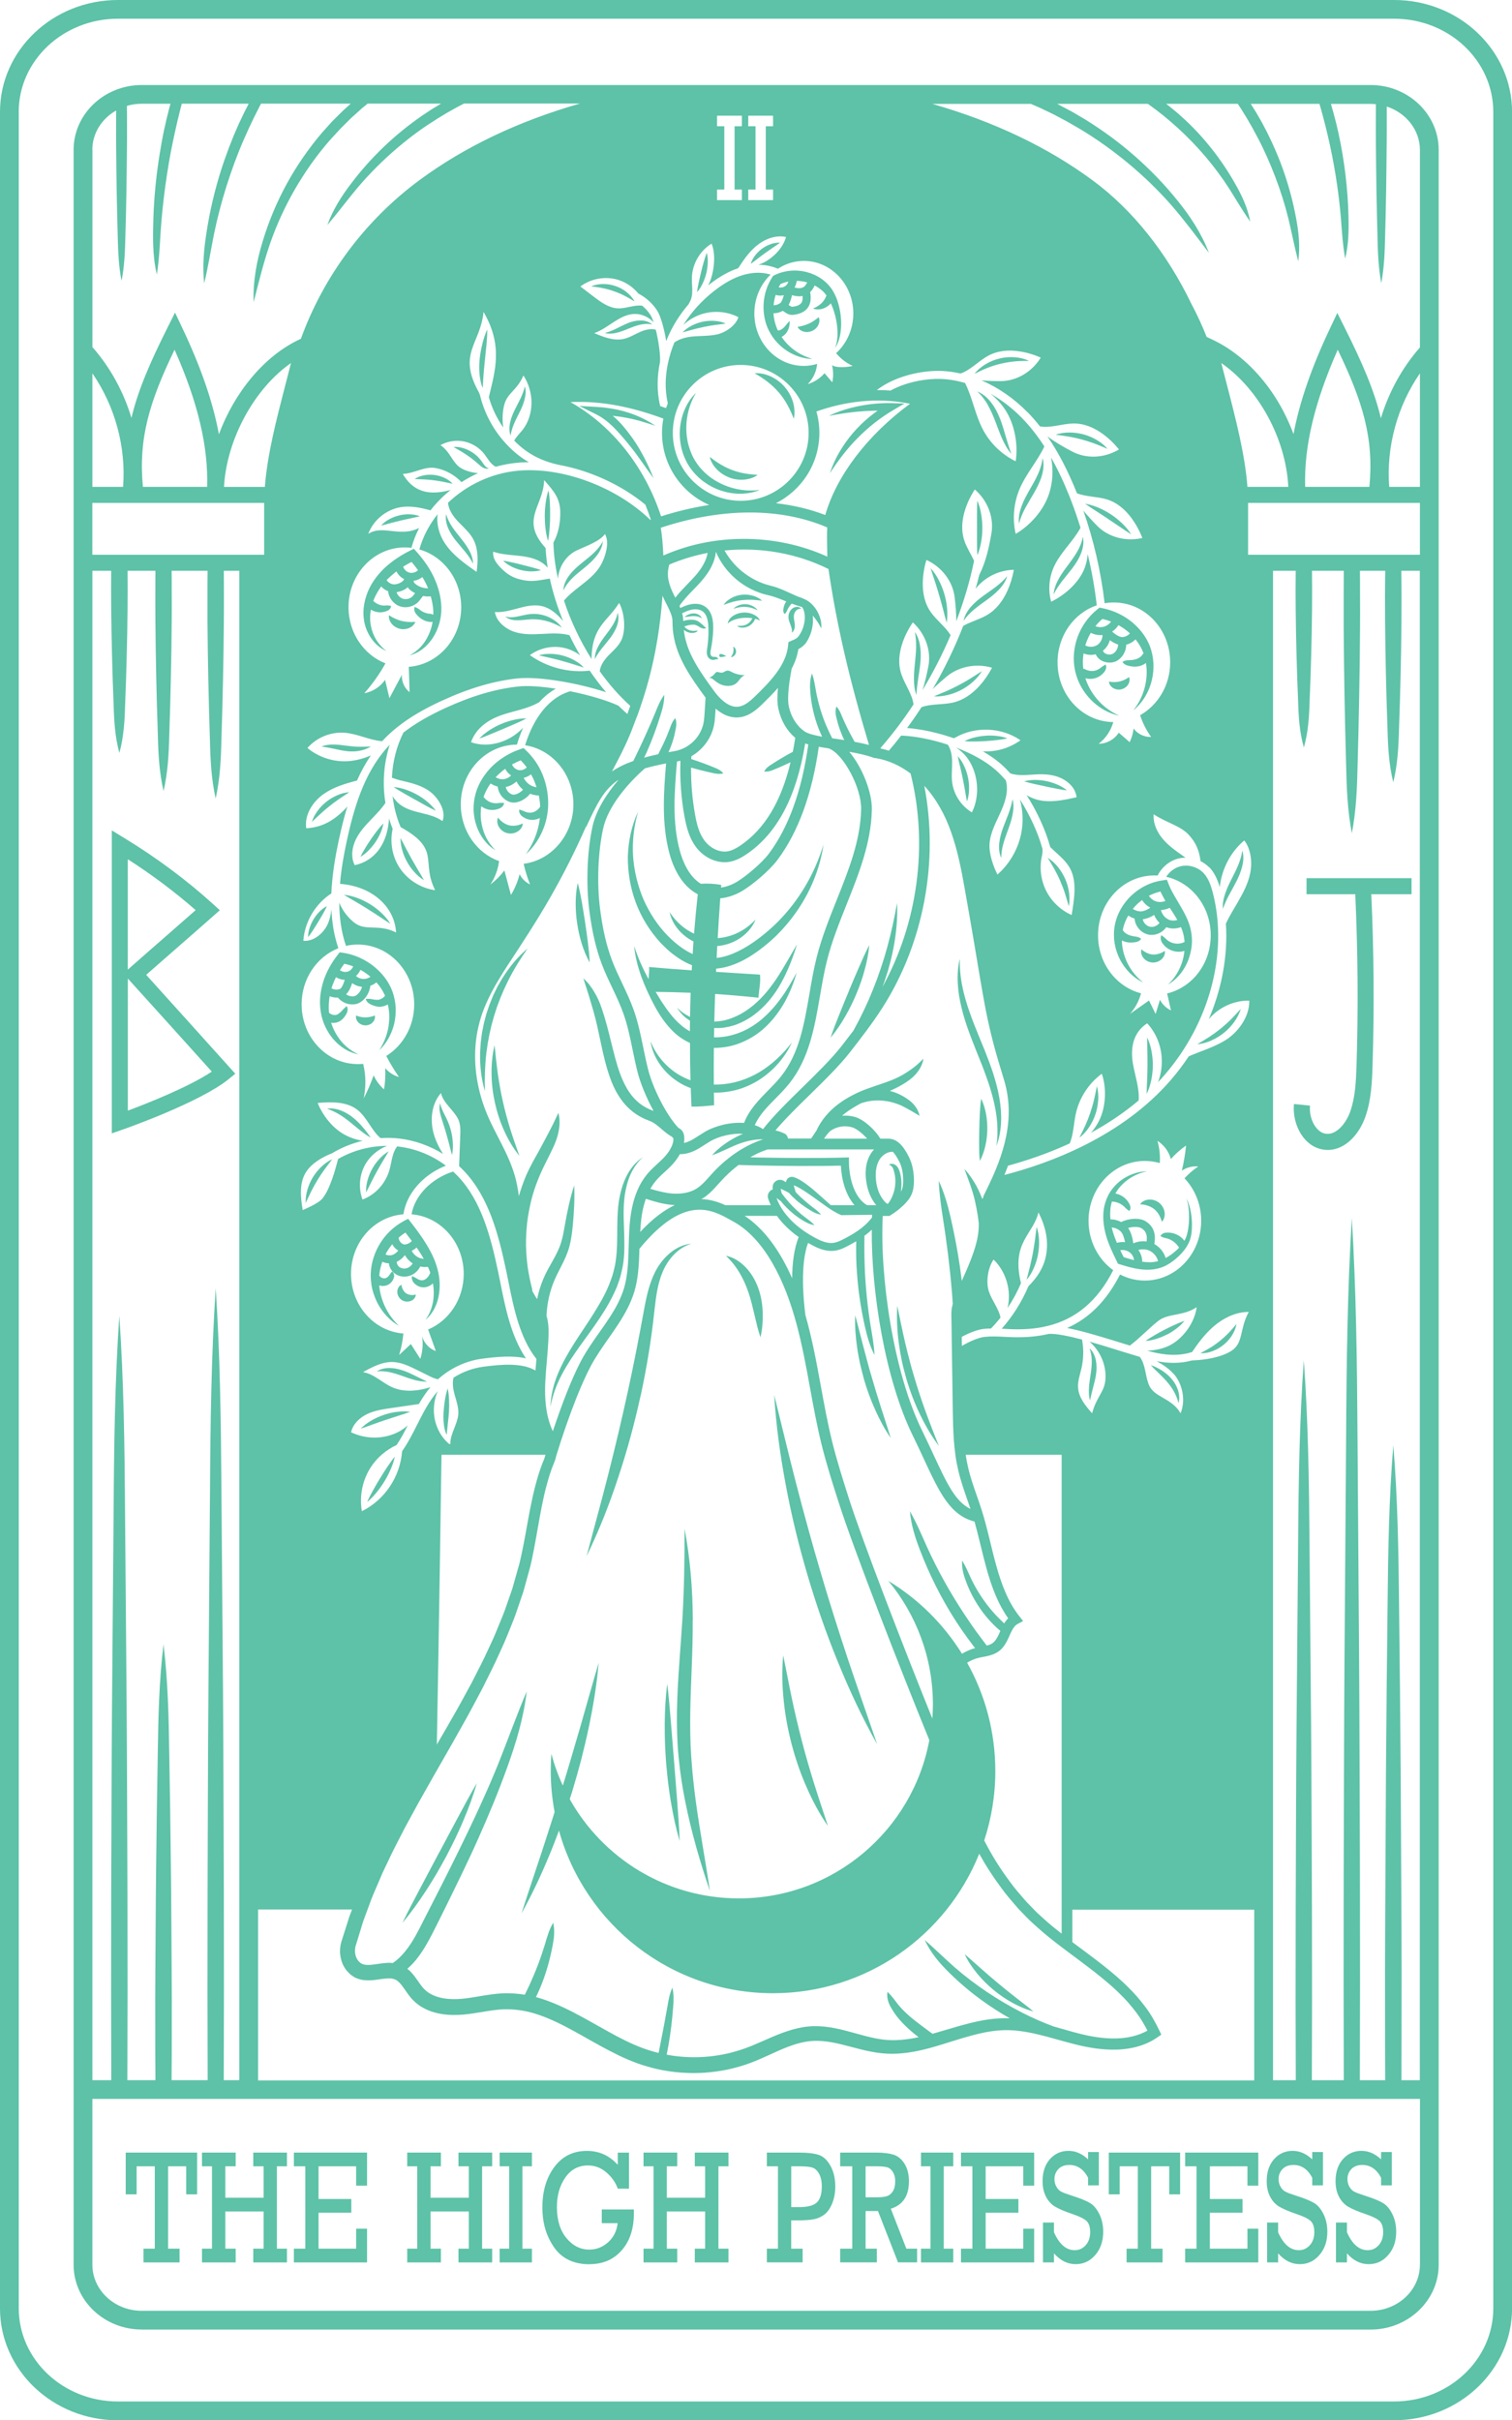 <?xml version="1.0" encoding="UTF-8"?><svg id="Layer_2" xmlns="http://www.w3.org/2000/svg" viewBox="0 0 305.25 488.45"><defs><style>.cls-1{fill:#5dc2a7;stroke-width:0px;}</style></defs><g id="Layer_1-2"><polygon class="cls-1" points="27.58 437.2 31.25 437.2 31.25 453.82 28.97 453.82 28.97 456.6 36.25 456.6 36.25 453.82 33.93 453.82 33.93 437.2 37.59 437.2 37.59 442.86 39.79 442.86 39.79 434.43 25.38 434.43 25.38 442.86 27.58 442.86 27.58 437.2"/><polygon class="cls-1" points="47.58 453.82 45.49 453.82 45.49 446.32 53.22 446.32 53.22 453.82 51.13 453.82 51.13 456.6 57.93 456.6 57.93 453.82 55.9 453.82 55.9 437.2 57.93 437.2 57.93 434.43 51.13 434.43 51.13 437.2 53.22 437.2 53.22 443.54 45.49 443.54 45.49 437.2 47.58 437.2 47.58 434.43 40.78 434.43 40.78 437.2 42.8 437.2 42.8 453.82 40.78 453.82 40.78 456.6 47.58 456.6 47.58 453.82"/><polygon class="cls-1" points="74.1 449.79 71.9 449.79 71.9 453.82 64.31 453.82 64.31 446.57 70.92 446.57 70.92 443.8 64.31 443.8 64.31 437.2 71.9 437.2 71.9 441.11 74.1 441.11 74.1 434.43 59.33 434.43 59.33 437.2 61.63 437.2 61.63 453.82 59.33 453.82 59.33 456.6 74.1 456.6 74.1 449.79"/><polygon class="cls-1" points="89.01 453.82 86.92 453.82 86.92 446.32 94.65 446.32 94.65 453.82 92.56 453.82 92.56 456.6 99.36 456.6 99.36 453.82 97.33 453.82 97.33 437.2 99.36 437.2 99.36 434.43 92.56 434.43 92.56 437.2 94.65 437.2 94.65 443.54 86.92 443.54 86.92 437.2 89.01 437.2 89.01 434.43 82.21 434.43 82.21 437.2 84.23 437.2 84.23 453.82 82.21 453.82 82.21 456.6 89.01 456.6 89.01 453.82"/><polygon class="cls-1" points="107.39 453.82 105.47 453.82 105.47 437.2 107.39 437.2 107.39 434.43 100.87 434.43 100.87 437.2 102.79 437.2 102.79 453.82 100.87 453.82 100.87 456.6 107.39 456.6 107.39 453.82"/><path class="cls-1" d="M119.04,456.95c2.68,0,4.84-.93,6.48-2.8,1.64-1.87,2.45-4.36,2.45-7.47,0-.22,0-.48-.01-.77h-6.47v2.77h3.21c-.19,1.59-.84,2.88-1.94,3.86-1.11.98-2.37,1.47-3.78,1.47-1.81,0-3.35-.78-4.63-2.33-1.28-1.55-1.92-3.65-1.92-6.29,0-2.31.56-4.28,1.69-5.91,1.12-1.64,2.66-2.45,4.6-2.45,1.4,0,2.64.48,3.73,1.43,1.09.95,1.84,2.04,2.27,3.26h2.26v-7.28h-2.26v2.47c-1.68-1.88-3.76-2.82-6.24-2.82-2.76,0-4.95,1.08-6.56,3.24-1.61,2.16-2.42,4.87-2.42,8.13s.79,5.81,2.36,8.09c1.58,2.28,3.97,3.42,7.18,3.42Z"/><polygon class="cls-1" points="136.72 453.82 134.62 453.82 134.62 446.32 142.35 446.32 142.35 453.82 140.27 453.82 140.27 456.6 147.07 456.6 147.07 453.82 145.04 453.82 145.04 437.2 147.07 437.2 147.07 434.43 140.27 434.43 140.27 437.2 142.35 437.2 142.35 443.54 134.62 443.54 134.62 437.2 136.72 437.2 136.72 434.43 129.92 434.43 129.92 437.2 131.94 437.2 131.94 453.82 129.92 453.82 129.92 456.6 136.72 456.6 136.72 453.82"/><path class="cls-1" d="M162.03,453.82h-2.3v-5.71h1.23c1.54,0,2.69-.08,3.46-.25.76-.16,1.45-.49,2.06-.96.61-.48,1.12-1.22,1.53-2.22.41-1,.62-2.14.62-3.4,0-1.58-.31-2.96-.94-4.12-.63-1.16-1.4-1.91-2.33-2.24-.93-.33-2.33-.49-4.19-.49h-6.35v2.77h2.24v16.62h-2.24v2.77h7.22v-2.77ZM159.73,437.2h1.66c1.24,0,2.12.09,2.65.27s.97.6,1.33,1.26c.36.66.54,1.49.54,2.49,0,1.57-.34,2.67-1.01,3.29-.67.62-1.88.93-3.63.93h-1.53v-8.24Z"/><path class="cls-1" d="M177.02,453.82h-2.27v-7.59h2.5l4.05,10.36h3.85v-2.77h-2.17l-3.14-8.06c2.44-.75,3.66-2.6,3.66-5.53,0-1.4-.29-2.57-.87-3.51s-1.31-1.56-2.2-1.85c-.89-.29-2.08-.44-3.59-.44h-7.22v2.77h2.44v16.62h-2.44v2.77h7.4v-2.77ZM174.75,437.2h2.27c.94,0,1.63.07,2.09.2.46.13.84.45,1.15.95.31.5.47,1.11.47,1.83,0,.85-.15,1.53-.46,2.03-.31.5-.7.84-1.18,1-.48.17-1.23.25-2.24.25h-2.1v-6.26Z"/><polygon class="cls-1" points="192.45 453.82 190.53 453.82 190.53 437.2 192.45 437.2 192.45 434.43 185.93 434.43 185.93 437.2 187.85 437.2 187.85 453.82 185.93 453.82 185.93 456.6 192.45 456.6 192.45 453.82"/><polygon class="cls-1" points="208.78 449.79 206.58 449.79 206.58 453.82 198.99 453.82 198.99 446.57 205.6 446.57 205.6 443.8 198.99 443.8 198.99 437.2 206.58 437.2 206.58 441.11 208.78 441.11 208.78 434.43 194.01 434.43 194.01 437.2 196.31 437.2 196.31 453.82 194.01 453.82 194.01 456.6 208.78 456.6 208.78 449.79"/><path class="cls-1" d="M213.01,445.34c.77.47,1.95.97,3.54,1.51,1.37.46,2.3.92,2.8,1.38.49.46.74,1.22.74,2.27s-.3,1.96-.91,2.63c-.61.67-1.35,1-2.22,1-1.72,0-3.11-1.21-4.18-3.62v-1.96h-2.22v8.05h2.22v-1.83c1.29,1.46,2.75,2.18,4.37,2.18s2.9-.62,3.97-1.85c1.07-1.23,1.6-2.79,1.6-4.69,0-1.34-.26-2.52-.77-3.55-.51-1.03-1.12-1.77-1.83-2.21-.71-.44-1.84-.92-3.41-1.42-1.2-.38-2.01-.68-2.42-.89-.41-.21-.75-.54-1.01-1-.26-.45-.4-.97-.4-1.57,0-.78.26-1.44.78-2,.52-.56,1.27-.84,2.24-.84,1.6,0,2.86.86,3.77,2.57v1.55h2.17v-6.73h-2.17v1.48c-1.22-1.15-2.54-1.72-3.96-1.72-1.5,0-2.75.56-3.74,1.67-.99,1.11-1.49,2.6-1.49,4.45,0,1.2.23,2.24.68,3.12.46.88,1.07,1.55,1.83,2.02Z"/><polygon class="cls-1" points="226.05 437.2 229.71 437.2 229.71 453.82 227.44 453.82 227.44 456.6 234.71 456.6 234.71 453.82 232.4 453.82 232.4 437.2 236.05 437.2 236.05 442.86 238.25 442.86 238.25 434.43 223.85 434.43 223.85 442.86 226.05 442.86 226.05 437.2"/><polygon class="cls-1" points="254.03 449.79 251.84 449.79 251.84 453.82 244.25 453.82 244.25 446.57 250.85 446.57 250.85 443.8 244.25 443.8 244.25 437.2 251.84 437.2 251.84 441.11 254.03 441.11 254.03 434.43 239.26 434.43 239.26 437.2 241.56 437.2 241.56 453.82 239.26 453.82 239.26 456.6 254.03 456.6 254.03 449.79"/><path class="cls-1" d="M258.26,445.34c.77.47,1.95.97,3.54,1.51,1.37.46,2.3.92,2.8,1.38.49.46.74,1.22.74,2.27s-.3,1.96-.91,2.63c-.61.67-1.35,1-2.22,1-1.72,0-3.11-1.21-4.18-3.62v-1.96h-2.22v8.05h2.22v-1.83c1.29,1.46,2.75,2.18,4.37,2.18s2.9-.62,3.97-1.85c1.07-1.23,1.6-2.79,1.6-4.69,0-1.34-.26-2.52-.77-3.55-.51-1.03-1.12-1.77-1.83-2.21-.71-.44-1.84-.92-3.41-1.42-1.2-.38-2.01-.68-2.42-.89-.41-.21-.75-.54-1.01-1-.26-.45-.4-.97-.4-1.57,0-.78.26-1.44.78-2,.52-.56,1.27-.84,2.24-.84,1.6,0,2.86.86,3.77,2.57v1.55h2.17v-6.73h-2.17v1.48c-1.22-1.15-2.54-1.72-3.96-1.72-1.5,0-2.75.56-3.74,1.67-.99,1.11-1.49,2.6-1.49,4.45,0,1.2.23,2.24.68,3.12.46.88,1.07,1.55,1.83,2.02Z"/><path class="cls-1" d="M272.16,445.34c.77.47,1.95.97,3.54,1.51,1.37.46,2.3.92,2.8,1.38.49.46.74,1.22.74,2.27s-.3,1.96-.91,2.63c-.6.67-1.35,1-2.22,1-1.72,0-3.11-1.21-4.18-3.62v-1.96h-2.22v8.05h2.22v-1.83c1.29,1.46,2.75,2.18,4.37,2.18s2.9-.62,3.97-1.85c1.07-1.23,1.6-2.79,1.6-4.69,0-1.34-.26-2.52-.77-3.55-.51-1.03-1.12-1.77-1.83-2.21-.71-.44-1.84-.92-3.41-1.42-1.2-.38-2.01-.68-2.42-.89-.41-.21-.75-.54-1.01-1-.26-.45-.4-.97-.4-1.57,0-.78.26-1.44.78-2,.52-.56,1.27-.84,2.24-.84,1.6,0,2.86.86,3.77,2.57v1.55h2.17v-6.73h-2.17v1.48c-1.22-1.15-2.54-1.72-3.96-1.72-1.5,0-2.75.56-3.74,1.67-.99,1.11-1.49,2.6-1.49,4.45,0,1.2.23,2.24.68,3.12.46.88,1.07,1.55,1.83,2.02Z"/><path class="cls-1" d="M23.8,488.45h257.66c13.12,0,23.8-10.13,23.8-22.58V22.58c0-12.45-10.67-22.58-23.8-22.58H23.8C10.67,0,0,10.13,0,22.58v443.3c0,12.45,10.67,22.58,23.8,22.58ZM3.78,22.58C3.78,12.21,12.76,3.78,23.8,3.78h257.66c11.04,0,20.01,8.43,20.01,18.79v443.3c0,10.36-8.98,18.79-20.01,18.79H23.8c-11.04,0-20.01-8.43-20.01-18.79V22.58Z"/><path class="cls-1" d="M28.61,470.15h248.09c7.58,0,13.75-5.87,13.75-13.08V30.24c0-7.21-6.17-13.08-13.75-13.08H28.61c-7.58,0-13.75,5.87-13.75,13.08v426.82c0,7.21,6.17,13.08,13.75,13.08ZM286.66,98.26h-6.2c-.62-8.05,1.62-16.27,6.2-22.91v22.91ZM286.66,111.96h-34.69v-10.46h34.69v10.46ZM18.64,111.96v-10.46h34.69v10.46H18.64ZM52.1,385.37h18.97l-.26.69c-.26.63-.46,1.28-.66,1.94l-.62,1.95-.62,1.95c-.23.81-.33,1.69-.23,2.56.09.87.35,1.74.81,2.52.23.39.49.76.83,1.08.17.16.31.34.51.48.19.14.39.28.59.42.85.5,1.82.69,2.65.71.84.03,1.6-.07,2.27-.17,1.35-.2,2.53-.35,3.26-.06.72.2,1.38,1,2.13,2.09.38.54.78,1.14,1.3,1.75.54.61,1.17,1.17,1.85,1.61,1.37.88,2.89,1.36,4.38,1.59,1.49.23,2.99.22,4.42.09,2.84-.28,5.44-.94,7.91-1.05,2.45-.09,4.92.31,7.31,1.16,4.82,1.67,9.26,4.67,14.13,7.19,2.43,1.27,4.99,2.44,7.73,3.21,1.36.4,2.74.7,4.13.91,1.39.22,2.8.33,4.21.38,2.82.08,5.64-.21,8.39-.83,1.37-.33,2.73-.72,4.05-1.22,1.32-.49,2.57-1.07,3.8-1.62,2.44-1.12,4.8-2.19,7.21-2.62,2.37-.45,4.83-.1,7.38.53,2.54.61,5.17,1.47,8.04,1.77,2.89.32,5.76-.08,8.44-.72,2.7-.65,5.26-1.54,7.8-2.3,2.54-.75,5.07-1.42,7.61-1.59,2.52-.2,5.08.19,7.64.79,2.56.6,5.12,1.42,7.77,2.07,2.67.66,5.45,1.11,8.28,1.02,2.82-.09,5.77-.8,8.19-2.5l.75-.53-.38-.8c-.81-1.68-1.72-3.31-2.84-4.79-1.11-1.48-2.32-2.88-3.64-4.14-.64-.66-1.33-1.25-2-1.86-.69-.58-1.37-1.19-2.08-1.74-1.4-1.14-2.84-2.22-4.27-3.29-.92-.69-1.83-1.37-2.75-2.05v-6.54h36.72v34.46H52.1v-34.46ZM66.9,183.58c-.11,1.02-.33,2.01-.75,2.94-.85,1.87-2.86,3.54-4.91,3.35.26-3.83,2.44-7.48,5.66-9.56.15-3.81.81-7.54,1.52-10.85.47-2.17,1.01-4.43,1.71-6.7-.43.51-.9.98-1.4,1.42-2.01,1.8-4.21,2.84-6.91,2.98-.38-2.68,1.27-5.31,3.48-6.88,2-1.42,4.39-2.13,6.77-2.75.78-1.76,1.71-3.46,2.8-5.07-1.35.6-2.81.98-4.23,1.13-3.03.31-6.24-.68-8.57-2.63,1.85-2.13,4.75-3.31,7.57-3.07,2.55.21,5.01,1.51,7.51,1.7,2.86-3.11,6.71-5.72,12.08-8.18,5.49-2.52,10.47-3.98,15.23-4.49,4.46-.47,12.48,1,17.9,2.79-1.16-1.37-2.27-2.83-3.31-4.36-4.21.49-8.58-.64-12.08-3.13,2.01-1.47,4.63-2.01,7.03-1.44,1.12.27,2.17.78,3.11,1.47-.77-1.32-1.49-2.68-2.15-4.06-1.8-.47-3.69-.35-5.55-.25-1.89.1-3.83.17-5.62-.44-1.79-.61-3.6-2.11-3.88-3.98,3.23.24,6.41-1.95,9.56-1.18,1.72.42,3.06,1.64,4.23,3.02-1.17-2.83-2.08-5.73-2.7-8.59-1.45.22-2.92.58-4.37.45-1.65-.15-3.3-.66-4.57-1.73-1.26-1.07-2.72-2.52-2.48-4.15,1.48.51,3.06.62,4.62.77,1.56.15,3.15.37,4.55,1.06.69.34,1.33.82,1.83,1.41-.22-1.34-.36-2.67-.43-3.97-5.19-5.74-.51-8.24-.29-13.71,1.88,2.14,3.21,3.61,3.25,6.45.03,2.18-.37,4.3-1.38,6.16.05,2.35.37,4.8.92,7.27.16-2.35,1.59-4.63,3.72-5.66,1.75-.85,4.6-1.77,5.76-3.33,1.01,1.65.07,4.76-.93,6.42s-2.55,2.88-4.08,4.07c-1.15.9-2.33,1.82-3.26,2.93,1.33,4.08,3.24,8.11,5.56,11.79.08-6.65,3.26-7.55,5.57-11.32,1.04,1.9,1.34,4.98.65,7.04-.49,1.47-1.77,2.5-2.84,3.62-.84.87-1.61,1.98-1.72,3.14,1.86,2.61,3.94,4.98,6.16,6.98-.18.5-.35,1.01-.54,1.51-.02.04-.03.09-.05.13-.61-.54-1.22-1.1-1.81-1.68-2.26-1.06-5.96-2.15-9.74-2.91-5.35,1.61-7.94,7.18-9.09,10.9,5.51.84,9.75,5.86,9.75,11.94s-4.39,11.29-10.05,11.98c.33,1.42.76,2.81,1.3,4.17-.91-.43-1.67-1.18-2.11-2.08-.36,1.48-.96,2.9-1.75,4.2-.44-1.65-.88-3.29-1.32-4.94-.81,1.07-1.77,2.03-2.84,2.84.95-1.41,1.55-3.05,1.77-4.73-4.5-1.61-7.74-6.12-7.74-11.44,0-6.65,5.07-12.05,11.34-12.07.3-1.02.71-2.19,1.25-3.41-.79.82-1.66,1.51-2.54,2.01-2.42,1.38-5.42,1.84-7.98.91,1.02-2.92,3.61-4.58,6.14-5.46,2.53-.88,5.21-1.22,7.58-2.59,0,.02-.01.04-.02.06.96-1.09,2.09-2.06,3.42-2.81-2.9-.45-5.64-.65-7.58-.44-4.59.49-9.41,1.91-14.73,4.35-3.42,1.57-6.19,3.19-8.46,4.96-1.41,2.81-2.18,5.94-2.32,9.1.61.2,1.19.42,1.86.57,2.07.48,4.22.99,5.9,2.29,1.68,1.3,3.25,3.93,2.45,5.9-2.39-1.73-5.76-1.48-8.22-3.1-.75-.49-1.38-1.16-1.85-1.93.25,2.15.78,4.26,1.62,6.24,8.22,4.55,4.03,6.92,6.97,12.73-2.98-.4-5.74-2.19-7.32-4.75-1.39-2.25-1.83-5.04-1.26-7.62-.28-.68-.51-1.38-.73-2.09-.13,1.9-.54,3.75-1.5,5.43-1.19,2.08-3.08,3.49-5.43,3.98-.82-1.6-.56-3.59.23-5.2.79-1.62,2.05-2.95,3.3-4.24.95-.99,1.91-1.99,2.67-3.12-.64-3.91-.35-7.98.87-11.74-.18.19-.36.39-.54.58-4.73,5.26-6.77,12.51-8.15,18.92-.57,2.65-1.1,5.57-1.35,8.57,6.59.5,11.03,4.7,11.32,9.81-3.69-1.83-6.14-.14-8.49-2.02-1.3-1.05-2.33-2.43-2.98-3.97.02,2.96.4,5.92,1.36,8.7.77-.18,1.58-.27,2.4-.27,6.28,0,11.37,5.4,11.37,12.07,0,4.44-2.27,8.32-5.64,10.42.77,1.47,1.62,2.9,2.57,4.25-1.08-.31-2.06-.94-2.78-1.79.07,1.43,0,2.87-.24,4.28-.89-.78-1.61-1.76-2.1-2.83-.56,1.6-1.23,3.16-2.02,4.66.5-2.29.47-4.69-.09-6.96v-.02c-.34.03-.7.05-1.06.05-6.28,0-11.37-5.4-11.37-12.07,0-5.19,3.09-9.61,7.42-11.32-.87-2.52-1.28-5.16-1.4-7.8ZM74.33,107.78c1.03-2.81,3.66-4.97,6.61-5.43,2-.31,4.01.1,5.97.65,1.17-1.51,2.54-2.89,4.06-4.11-3.5.92-7.16,1.01-9.65-3.24,2.53-.15,4.41-1.61,6.68-1.18,1.96.37,3.8,1.39,5.17,2.84,1.07-.69,2.19-1.3,3.36-1.83-1.11-.07-2.2-.36-3.19-.85-2-1-2.31-3.38-4.42-4.79,1.43-.8,3.15-1.07,4.76-.74,1.61.33,3.09,1.24,4.1,2.54.71.92,1.27,2.06,2.3,2.56,1.42-.4,2.88-.67,4.37-.81.76-.07,1.53-.1,2.31-.11-1.86-1.06-3.5-2.45-5.08-4.26-2.33-2.68-3.98-5.91-4.8-9.35-.08-.21-.17-.42-.28-.63-4.25-7.75.39-9.61,1.02-16.09,3.97,6.83,2.35,11.83,1.07,17.21.62,2.18,1.61,4.26,2.91,6.12-.22-1.5-.17-3.04.17-4.46.61-2.55,2.61-2.98,3.9-6.04,1.06,1.6,1.65,3.62,1.63,5.6-.02,1.98-.65,3.9-1.74,5.31-.58.74-1.3,1.41-1.75,2.24,2.53,2.58,5.32,4.08,9.07,4.9,6.27,1.15,12.52,4.01,17.4,8.01.41,1,.78,2.02,1.12,3.05l-.11.04c-6.75-6.58-17.66-10.75-26.69-9.93-5.42.49-10.42,2.92-14.15,6.47.12,1.47,1.07,2.79,2.11,3.88,1.14,1.19,2.44,2.28,3.13,3.77.9,1.93.82,4.2.53,6.3-2.43-1.69-4.93-3.45-6.52-5.95-1.06-1.67-1.62-3.78-1.35-5.7-1.7,2.14-2.97,4.55-3.69,7.12,4.87,1.37,8.45,6.07,8.45,11.66,0,6.38-4.67,11.6-10.58,12.03.05,1.71.11,3.41.16,5.12-1.05-.82-1.65-2.18-1.56-3.51-.84,1.57-1.67,3.15-2.51,4.72-.29-1.23-.58-2.47-.88-3.7-.97,1.41-2.51,2.4-4.2,2.7,1.65-1.84,3.08-3.87,4.28-6.03-4.35-1.69-7.46-6.13-7.46-11.33,0-6.66,5.09-12.07,11.37-12.07.45,0,.89.03,1.33.08.38-1.38.9-2.72,1.56-4-3.98,1.96-7.37-.74-10.3,1.2ZM133.23,73.2c.16-1.26-.24-4.27-.84-6.67-.99-.25-2.1,0-3.06.42-1.16.5-2.25,1.21-3.48,1.46-1.99.41-4.01-.39-5.89-1.18,2.81-.96,4.98-3.66,7.94-3.86,1.52-.1,3.04.57,4.06,1.69-.21-.63-.42-1.15-.64-1.49-.45-.7-1.02-1.33-1.67-1.87-1.57-.23-3.25.6-4.9.53-1.82-.07-3.4-1.22-4.85-2.33-.91-.69-1.82-1.39-2.73-2.08,2.14-1.61,5.07-2.13,7.63-1.34,1.59.49,3.02,1.48,4.07,2.76,1.53.8,2.87,1.99,3.8,3.44.74,1.14,1.43,3.73,1.83,6.16.09-.22.17-.44.26-.64,1.02-2.43,2.48-4.73,4.28-6.83.05-.12.1-.25.18-.37.86-1.43.42-3.25.46-4.92.06-2.77,1.61-5.47,3.98-6.91.84,2.05.56,5.01-.13,7.12-.15.45-.34.89-.55,1.31.09-.07.18-.15.27-.22,1.98-1.54,3.89-2.62,5.78-3.25,1.05-1.62,2.15-3.22,3.62-4.46,1.67-1.4,3.91-2.3,6.04-1.84-.59,2.02-2.04,3.62-3.81,4.77-.57.37-1.16.63-1.76.83,1.39.01,2.73.3,3.93.81,1.52-1,3.31-1.58,5.23-1.58,5.52,0,9.99,4.75,9.99,10.6,0,3.21-1.35,6.09-3.48,8.03.77.86,1.63,1.74,3.36,2.57-1.03.24-3.3.45-4.17-.16.27,1.13.29,2.32.05,3.46-.52-.61-1.04-1.22-1.57-1.84-.9,1.04-2.09,1.82-3.41,2.21,1.1-1.07,1.78-2.55,1.92-4.08-.86.25-1.76.4-2.69.4-5.52,0-9.99-4.75-9.99-10.6,0-3.11,1.27-5.89,3.28-7.83-1.09-.33-2.29-.45-3.52-.32-2.52.26-5.07,1.43-7.82,3.57-2.55,1.99-4.67,4.34-6.27,6.9,1.22-1.13,2.71-1.95,4.33-2.35,2.26-.55,4.71-.27,6.78.79-.48,1.67-2.59,3.1-4.29,3.48-1.7.38-3.47.26-5.2.45-1.21.14-2.45.49-3.43,1.17-.52,1.27-1,2.74-1.33,4.34,0,0,0,0,0,0h0c-.5,2.43-.64,5.15,0,7.95-.13.32-.25.64-.36.97-.39-.14-.79-.28-1.18-.42-.74-3.1-.6-6.1-.06-8.76ZM144.76,25.48v-2.13h5.01v2.13h-1.47v12.78h1.47v2.13h-5.01v-2.13h1.47v-12.78h-1.47ZM151.06,25.48v-2.13h5.01v2.13h-1.47v12.78h1.47v2.13h-5.01v-2.13h1.47v-12.78h-1.47ZM207.43,83.16c.87.89,1.71,1.86,2.52,2.89,2.05.4,4.47-.53,6.67-.58,2.22-.05,4.24.82,6.03,2.12,1.18.86,2.27,1.9,3.26,3.12-3.17,1.88-6.78,1.83-9.43.43-1.64-.86-3.41-1.87-5.03-3.07,2.22,3.21,4.19,7.01,5.97,11.48,1.77.71,4.05.65,5.95,1.21,2.13.63,3.79,2.07,5.1,3.85.86,1.18,1.59,2.51,2.15,3.97-3.59.82-7.01-.32-9.12-2.46-.92-.94-1.88-1.97-2.79-3.07,2.11,6.06,3.55,12.33,4.3,18.7.61-.11,1.23-.16,1.86-.16,6.28,0,11.37,5.4,11.37,12.07,0,4.63-2.46,8.65-6.07,10.68.51,1.57,1.26,3.06,2.23,4.39-1.37.06-2.74-.6-3.55-1.7-.1.95-.37,1.89-.79,2.75-.73-.64-1.47-1.27-2.2-1.91-.86,1.36-2.45,2.24-4.06,2.24,1.43-1.09,2.47-2.66,2.96-4.38-6.23-.06-11.26-5.44-11.26-12.06,0-5.39,3.33-9.95,7.92-11.5-.4-3.48-1.01-6.92-1.83-10.32-.08.93-.27,1.86-.6,2.75-1.05,2.79-3.78,5.39-6.78,6.84-.69-2.5-.41-5.18.79-7.53,1.34-2.63,3.75-4.81,5.14-7.39-.65-2.1-1.37-4.17-2.18-6.22-1.17-2.95-2.42-5.6-3.77-7.97.47,2.38.37,4.88-.36,7.19-1.05,3.36-3.78,6.48-6.78,8.23-.69-3-.41-6.22.79-9.06,1.29-3.06,3.59-5.61,5-8.59-1.41-2.19-2.93-4.11-4.57-5.78-1.92-1.96-4.06-3.6-6.3-4.86,1.13.91,2.13,1.98,2.93,3.19,1.95,2.93,2.67,7.01,2.15,10.45-2.77-1.35-5.1-3.59-6.56-6.3-1.61-3-2.14-6.49-3.66-9.51-1.61-.47-3.24-.75-4.85-.81-2.75-.11-6.87.52-10.19,2.34-.94-.07-1.87-.1-2.78-.09,3.87-3,9.49-4.01,13.04-3.87,1.28.05,2.58.23,3.86.52,1.96-.63,3.65-2.52,5.55-3.56,1.95-1.07,4.14-1.24,6.33-.91,1.44.21,2.9.64,4.33,1.26-1.94,3.13-5.16,4.76-8.16,4.75-1.21,0-2.49-.04-3.8-.15,3.34,1.43,6.52,3.62,9.28,6.43ZM244.14,175.02c1.1,1.15,1.7,2.62,2.11,4.01.4-3.61,2.16-7.08,4.95-9.41,1.34,1.7,1.63,4.37,1.22,6.5-.41,2.13-1.44,4.08-2.53,5.96-.83,1.42-1.7,2.82-2.4,4.31.42,6.4-.79,13.05-3.45,19.29.48-.55,1-1.06,1.57-1.5,1.91-1.48,4.26-2.28,6.6-2.23.07,3.28-2.29,6.46-4.94,8.06-2.29,1.38-4.85,2.12-7.28,3.18-1.07,1.62-2.25,3.18-3.53,4.67-9.95,11.58-24.66,16.94-33.69,19.27.03-.07.06-.13.08-.19.23-.55.44-1.11.65-1.68,3.59-.98,7.93-2.41,12.45-4.49.78-1.8.8-3.95,1.22-5.91.69-3.24,2.6-6.2,5.27-8.16,1.01,2.9.82,6.76-.56,9.5-.44.87-.99,1.68-1.61,2.41,3.29-1.79,6.56-3.95,9.61-6.52.18-2.44-.72-4.92-1.15-7.37-.51-2.91-.15-6.24,2.87-8.2,2.4,2.6,3.24,6.01,2.87,9.13-.12.98-.34,1.89-.69,2.76.49-.51.97-1.04,1.43-1.58,9.02-10.5,12.73-24.5,9.67-36.54-.36-1.42-.87-3.02-1.93-4.12-1.16-1.21-3.03-1.74-4.65-1.33-1.17.3-2.2,1.09-2.86,2.11,5.14,1.16,8.99,6,8.99,11.8s-3.76,10.52-8.8,11.75c.26,1.14.51,2.27.77,3.41-.95-.44-1.74-1.2-2.22-2.13-.29.95-.59,1.91-.88,2.86-.44-.91-.88-1.81-1.33-2.72-1.28.9-2.57,1.81-3.85,2.71,1.06-1.18,1.83-2.62,2.24-4.16-4.98-1.28-8.68-6.04-8.68-11.72,0-6.66,5.09-12.07,11.37-12.07.22,0,.44,0,.66.02.82-1.67,2.37-2.97,4.18-3.43.48-.12.97-.17,1.46-.18-.13-.09-.25-.17-.38-.26-1.5-1.04-3.02-2.1-4.2-3.49-1.18-1.39-2.01-3.18-1.86-5.01,2.43,1.66,5.37,2.29,7.08,4.15,1.51,1.63,2.12,3.24,2.39,5.32.64.32,1.23.73,1.73,1.25ZM236.95,277.26c1.83,2.1,2.45,5.39,1.39,7.97-1.83-3.21-5.38-3.1-6.45-5.87-.7-1.81-.62-3.96-1.77-5.51-.73-.21-1.45-.44-2.17-.66-.64-.2-1.28-.4-1.92-.59-.42-.12-.94-.29-1.55-.48-1.18-.37-2.8-.87-4.52-1.35,2.22,1.91,3.49,4.91,3.19,7.83-.26,2.44-1.76,3.25-2.67,6.63-1.31-1.49-2.68-3.13-2.83-5.11-.11-1.38.4-2.72.7-4.06.39-1.74.45-3.56.16-5.32-.01-.09-.03-.23-.06-.39-2.58-.68-5.17-1.23-6.69-1.15-2.16.51-4.51.73-7.07.67-.6-.01-1.2-.04-1.79-.07-1.41-.07-2.75-.14-4.09,0-1.18.12-3.1.92-4.62,1.84l-.02-1.57v-.27c1.55-.84,3.28-1.5,4.48-1.61.47-.05.94-.07,1.41-.07h0c.68-.7,1.32-1.43,1.93-2.2-.35-1.83-1.74-3.43-2.34-5.25-.64-1.95-.23-4.78.94-6.47,2.56,2.47,3.65,6.34,2.82,9.78,1.06-1.58,1.97-3.26,2.71-5-2.02-8.33,2.51-9.82,3.52-14.31,1.44,2.81,2.13,5.74,1.51,8.84-.49,2.42-1.81,4.37-3.53,6.08-1.32,3.12-3.16,6.05-5.39,8.57.26.01.51.02.76.04.58.03,1.17.06,1.75.07,2.25.05,4.34-.13,6.26-.55v-.04c.1-.02.23-.03.35-.04,5.87-1.39,10.24-5.09,13.39-11.29-3-2.17-4.98-5.83-4.98-9.98,0-6.66,5.09-12.07,11.37-12.07,1.04,0,2.05.15,3.01.43.11-1.51-.05-3.04-.47-4.49,1.32.83,2.31,2.17,2.71,3.68.9-1.03,1.94-1.95,3.07-2.73-.17,1.7-.46,3.39-.85,5.06.97-.64,2.16-.95,3.31-.84-1.02.68-1.94,1.49-2.78,2.39,2.08,2.19,3.37,5.22,3.37,8.57,0,6.66-5.09,12.07-11.37,12.07-1.8,0-3.5-.44-5.01-1.23-2.68,5.26-6.19,8.82-10.68,10.8,2.82.55,6.27,1.58,9.52,2.58.6.19,1.12.35,1.53.47.54.16,1.07.33,1.61.5,2.03-1.52,3.75-3.41,5.74-4.98,2.02-1.59,5.01-.91,7.75-2.77-.38,2.97-2.5,6.02-5.09,7.52-1.34.77-3.11,1.2-4.9,1.27,1.29.35,2.6.63,3.91.76,1.87.19,3.63,0,5.15-.5,1.18-1.74,2.44-3.42,3.99-4.84,2.05-1.88,4.69-3.26,7.46-3.25-1.9,3.43-1.04,6.25-3.47,7.83-2.04,1.33-5.34,1.88-8,1.96-1.15.32-2.38.49-3.69.49-.53,0-1.06-.03-1.61-.08-.61-.06-1.21-.15-1.81-.26,1.25.72,2.46,1.49,3.4,2.57ZM214.33,390.25c-1.18-.92-2.34-1.85-3.44-2.85-.64-.6-1.32-1.15-1.92-1.78l-1.82-1.88c-1.14-1.32-2.31-2.63-3.32-4.05-1.94-2.59-3.66-5.36-5.13-8.25,1.45-4.41,2.24-9.12,2.24-14.01,0-7.94-2.07-15.4-5.69-21.87.74-.45,1.53-.8,2.36-.99.79-.19,1.73-.28,2.74-.64.5-.18,1.03-.44,1.49-.83.47-.37.8-.83,1.09-1.27.56-.89.87-1.78,1.24-2.52.36-.76.77-1.29,1.27-1.56l1.11-.59-.77-.98c-2.3-2.91-3.63-6.55-4.66-10.25-1.04-3.72-1.78-7.59-3.01-11.41-.61-1.9-1.31-3.73-1.89-5.56-.57-1.77-.99-3.54-1.26-5.36h19.37v96.65ZM212.87,409.04c-2.23-.82-4.42-1.78-6.55-2.87-2.42-1.24-4.77-2.62-7.03-4.13-2.26-1.52-4.44-3.16-6.5-4.95-2.05-1.81-3.97-3.7-6.09-5.56,1.17,2.58,3.04,4.75,5.04,6.7,2,1.97,4.15,3.78,6.42,5.43,1.83,1.33,3.73,2.56,5.71,3.67-.73-.03-1.47-.02-2.2.02-2.84.15-5.55.84-8.16,1.57-1.79.51-3.55,1.06-5.3,1.55v-.09s-.05-.02-.2-.11c-.14-.08-.35-.25-.58-.42l-1.33-.99c-.88-.66-1.74-1.32-2.55-2.03-.81-.71-1.57-1.46-2.24-2.28-.65-.85-1.23-1.69-2.14-2.57-.22,1.26.24,2.44.86,3.44.6,1.03,1.34,1.97,2.15,2.82.81.85,1.67,1.63,2.57,2.35.23.19.47.37.71.55-2.41.51-4.82.78-7.17.48-2.49-.3-4.99-1.13-7.66-1.82-1.33-.34-2.72-.64-4.16-.79-1.44-.15-2.95-.13-4.41.12-2.91.5-5.5,1.67-7.95,2.74-1.23.54-2.43,1.07-3.63,1.5-1.2.43-2.43.79-3.67,1.08-2.49.55-5.05.8-7.61.72-1.28-.05-2.55-.15-3.81-.36-.27-.04-.53-.09-.8-.14.13-.63.25-1.26.36-1.89.23-1.28.41-2.56.57-3.85.16-1.29.28-2.58.38-3.87.11-1.29.16-2.59-.16-3.92-.56,1.24-.78,2.51-.99,3.77l-.69,3.79-.73,3.77-.37,1.85c-.43-.11-.87-.22-1.3-.35-2.44-.7-4.79-1.78-7.11-3.01-2.32-1.23-4.63-2.59-7.02-3.89-2.39-1.3-4.88-2.55-7.57-3.48-.58-.2-1.16-.38-1.76-.54.27-.55.53-1.11.77-1.68.6-1.41,1.11-2.85,1.54-4.31.43-1.46.78-2.95,1.06-4.44.29-1.49.47-3.01.11-4.58-.81,1.39-1.21,2.8-1.62,4.22-.43,1.41-.9,2.81-1.42,4.18-.52,1.37-1.09,2.72-1.69,4.05-.32.7-.66,1.39-1,2.08-1.48-.24-3-.34-4.51-.28-2.91.16-5.55.85-8.06,1.09-1.24.12-2.45.12-3.62-.05-1.16-.18-2.25-.54-3.15-1.11-.45-.29-.83-.63-1.19-1.02-.36-.41-.71-.92-1.1-1.48-.4-.56-.82-1.18-1.41-1.78-.2-.21-.43-.41-.68-.6.64-.56,1.23-1.16,1.75-1.8.89-1.09,1.63-2.25,2.29-3.42.67-1.17,1.26-2.35,1.84-3.51.59-1.16,1.16-2.32,1.74-3.49,2.29-4.67,4.6-9.33,6.72-14.1,2.13-4.76,4.13-9.58,5.89-14.5,1.77-4.91,3.28-9.95,3.87-15.16-2.03,4.83-3.77,9.67-5.68,14.47-.97,2.39-1.98,4.77-3.05,7.12-1.05,2.36-2.15,4.7-3.27,7.03-2.24,4.66-4.56,9.29-6.93,13.9l-1.77,3.47c-.58,1.16-1.16,2.3-1.77,3.39-1.23,2.17-2.66,4.14-4.54,5.43-.45-.05-.88-.05-1.27-.02-.78.05-1.49.17-2.14.26-.65.1-1.23.17-1.74.15-.5-.01-.89-.11-1.21-.28-.07-.06-.15-.11-.23-.16-.08-.04-.14-.14-.22-.21-.16-.13-.29-.32-.4-.51-.23-.38-.37-.82-.42-1.28-.06-.47-.01-.95.12-1.43l.58-1.89.58-1.89c.19-.63.38-1.26.62-1.88l1.38-3.72c.48-1.23,1.03-2.44,1.55-3.67.27-.61.51-1.22.79-1.83l.86-1.8c1.11-2.42,2.36-4.77,3.58-7.15,1.28-2.35,2.54-4.7,3.87-7.03,2.62-4.67,5.35-9.31,7.96-14.02,1.33-2.34,2.58-4.74,3.85-7.13,1.2-2.42,2.44-4.83,3.53-7.31l.84-1.85c.28-.62.52-1.26.78-1.88.5-1.26,1.04-2.51,1.5-3.79l1.32-3.86c.24-.64.41-1.3.59-1.95l.54-1.97.54-1.97c.15-.67.31-1.33.44-2,.28-1.33.52-2.67.76-3.99.47-2.65.91-5.29,1.48-7.87.28-1.29.61-2.57.98-3.82.19-.63.39-1.25.61-1.86.1-.31.23-.61.35-.91l.18-.45c.06-.15.14-.36.2-.53.09-.27.16-.55.22-.83,1.23-4.01,2.6-7.99,4.14-11.87.86-2.12,1.77-4.23,2.81-6.22,1.04-1.96,2.35-3.82,3.67-5.72,1.33-1.89,2.69-3.84,3.79-6,.55-1.08,1.01-2.22,1.38-3.4.35-1.2.57-2.39.71-3.58.2-1.69.26-3.37.3-5.02,9.04-11.02,14.63-7.91,18.34-5.84.2.11.39.22.58.32,3,1.63,5.67,4.48,7.96,8.46,4.35,7.59,5.99,16.5,7.56,25.12.69,3.76,1.4,7.65,2.33,11.41.98,3.96,2.23,7.89,3.45,11.69,3.01,9.44,12.59,34.02,18.31,48-3.37,18.17-19.3,31.94-38.45,31.94-14.67,0-27.45-8.08-34.15-20.03l.48-1.48.94-3.2.88-3.21c.53-2.16,1.08-4.31,1.52-6.48.92-4.34,1.64-8.73,2.03-13.15-1.27,4.26-2.45,8.51-3.66,12.74l-1.86,6.34-.94,3.16-.78,2.54c-.95-2.05-1.73-4.2-2.31-6.42-.09,1.15-.13,2.3-.13,3.47,0,2.83.27,5.6.78,8.29-.17.53-.34,1.05-.5,1.58l-2.03,6.28c-1.38,4.19-2.8,8.36-4.15,12.59,2.17-3.88,4.04-7.91,5.73-12.01.65-1.55,1.24-3.12,1.83-4.69,5.26,18.93,22.61,32.82,43.21,32.82,18.87,0,35-11.65,41.63-28.15,1.31,2.37,2.78,4.65,4.41,6.83,1.05,1.48,2.27,2.84,3.45,4.22l1.9,1.96c.63.66,1.34,1.24,2,1.86,2.71,2.44,5.63,4.53,8.48,6.67,1.42,1.07,2.84,2.13,4.2,3.24.69.55,1.35,1.13,2.02,1.69.64.59,1.31,1.16,1.91,1.78,1.26,1.2,2.38,2.52,3.41,3.89.84,1.12,1.55,2.32,2.18,3.56-1.85,1.04-4.03,1.51-6.24,1.57-2.54.07-5.12-.35-7.66-1.01-1.62-.41-3.25-.9-4.91-1.37ZM115.16,81.15c6.44-.31,12.7,1.09,18.76,3.33-.17.94-.27,1.9-.27,2.88,0,6.5,3.93,12.1,9.53,14.55-3.19.49-6.44,1.26-9.72,2.3-3.28-10.02-9.92-18.36-18.31-23.07ZM149.54,73.65c7.56,0,13.71,6.15,13.71,13.71s-6.15,13.71-13.71,13.71-13.71-6.15-13.71-13.71,6.15-13.71,13.71-13.71ZM164.81,83.05c5.4-1.91,11.92-2.97,18.92-1.57-8.59,6.32-14.85,14.52-17.12,22.46-3.12-1.2-6.46-1.98-9.97-2.38,5.2-2.61,8.78-7.99,8.78-14.2,0-1.5-.21-2.94-.6-4.31ZM194.73,109.24c-.74-2.1-.55-4.29.12-6.39.45-1.39,1.1-2.76,1.95-4.07,2.77,2.42,3.86,5.86,3.36,8.83-.46,2.71-1.12,5.8-2.47,8.45-.22.92-.47,1.85-.73,2.77,1.69-2.18,4.49-3.76,7.72-3.84-.27,1.52-.71,2.95-1.31,4.27-.91,2-2.22,3.77-4.13,4.88-1.47.86-3.31,1.34-4.78,2.18-1.7,4.36-3.77,8.65-6.16,12.74.92-.89,1.87-1.72,2.78-2.49,2.3-1.93,5.78-2.81,9.2-1.81-.72,1.36-1.57,2.59-2.55,3.67-1.48,1.63-3.27,2.91-5.42,3.38-2.03.45-4.4.21-6.27.91-.93,1.43-1.9,2.84-2.91,4.2,2.84.23,6.17.93,9.41,2.06.11-.03.21-.06.31-.12,4.01-2.32,9.36-2.1,13.17.54-2.15,1.53-4.63,2.3-7.27,2.25-.11,0-.22-.02-.33-.02,1.36.78,2.62,1.65,3.71,2.61.62.55,1.24,1.17,1.85,1.85,1.62.56,3.54.28,5.32.19,1.72-.08,3.5.06,5.04.82s2.82,2.09,3,3.8c-2.21.49-4.48.99-6.73.73-1.17-.14-2.35-.53-3.35-1.16,2.09,3.28,3.83,7.04,4.77,10.48,1.3,1.3,2.86,2.44,3.83,4.01,1.68,2.74,1,6.54.49,9.71-2.22-.98-4.08-2.75-5.16-4.92-1.08-2.17-1.38-4.73-.82-7.09.09-.38.11-.83.1-1.31-.9-3.28-2.56-6.87-4.56-10.01.62,2.27.71,4.69.23,6.99-.66,3.14-2.36,6.06-4.77,8.17-.79-1.56-1.5-3.62-1.6-5.36-.14-2.38,1.02-4.61,2.03-6.77,1.01-2.16,1.92-4.59,1.26-6.88,0,0,0,0,0,0-.66-.76-1.33-1.46-2.01-2.06-2.09-1.85-4.98-3.4-8.05-4.56,1.63,1.03,2.78,2.44,3.54,4.44,1.03,2.71.99,6.05-.33,8.64-2.19-1.3-3.72-3.66-4-6.2-.15-1.34.03-2.7.01-4.05-.02-1.19-.22-2.43-.87-3.41-3.29-1.09-6.66-1.73-9.42-1.84-.81,1.04-1.63,2.07-2.48,3.05-.54-.17-1.09-.32-1.64-.43-.01-.04-.02-.08-.04-.12,2.38-2.72,4.61-5.67,6.65-8.78-.23-2.06-1.79-4.09-2.47-6.16-.69-2.11-.44-4.3.29-6.39.48-1.38,1.17-2.73,2.05-4.02,2.71,2.49,3.71,5.96,3.13,8.91-.3,1.52-.66,3.15-1.17,4.76,2.14-3.55,4.04-7.27,5.66-11.07-.97-1.64-2.79-2.98-3.94-4.58-1.3-1.8-1.73-3.96-1.67-6.17.04-1.46.28-2.95.73-4.45,3.34,1.55,5.35,4.55,5.7,7.53.18,1.52.33,3.16.33,4.83,1.55-4.04,2.77-8.13,3.59-12.18-.61-1.32-1.46-2.63-1.93-3.96ZM198.57,241.46c-.09.18-.17.37-.25.55-.03-.07-.05-.14-.08-.22-.42-1.08-.91-2.14-1.51-3.13-.6-.99-1.28-1.92-2.04-2.77.4,1.08.81,2.12,1.17,3.18.36,1.05.69,2.1.94,3.17.25,1.07.45,2.15.62,3.24.07.45.12.91.18,1.37v.66c-.04,1.8-.51,3.64-1.13,5.43-.62,1.8-1.41,3.57-2.2,5.35-.03.07-.07.15-.1.22-.22-1.85-.49-3.69-.8-5.52-.42-2.5-.93-4.98-1.49-7.45-.57-2.46-1.28-4.9-2.36-7.23.1,2.57.46,5.05.84,7.53.4,2.48.73,4.96,1.05,7.44.3,2.48.56,4.97.77,7.46l.17,2.38c-.08.3-.15.61-.21.93-.03.3-.06.63-.07.9v.73s.03,1.47.03,1.47l.04,2.94.17,11.75c.07,3.9.03,7.87.58,11.86.27,1.99.75,3.99,1.36,5.89.53,1.68,1.13,3.31,1.68,4.94-3.05-1.47-4.74-5.08-7.46-10.93-.69-1.48-1.47-3.15-2.33-4.92-5.8-11.83-8.55-31.12-7.92-43.28h1.34l.26-.16c.95-.59,1.84-1.28,2.64-2.06.52-.51,1.17-1.21,1.57-2.12.43-.98.48-2.01.48-2.81,0-1.83-.35-3.43-1.01-4.74-.56-1.11-1.86-3.7-4.12-3.7h-1.64c-1.05-1.75-3.29-3.86-5.14-4.39-.84-.24-1.73-.31-2.6-.24.2-.17.41-.33.61-.5.81-.63,1.69-1.17,2.61-1.69.21-.12.42-.23.63-.34.91-.31,1.86-.5,2.83-.55,1.02-.05,2.06.05,3.08.28,1.02.25,2.03.6,2.95,1.12.95.5,1.86,1.04,2.93,1.69-.06-.31-.15-.61-.27-.9-.14-.27-.27-.57-.46-.82-.35-.52-.79-.98-1.28-1.36-.99-.75-2.1-1.36-3.3-1.75-.23-.08-.46-.14-.69-.2.85-.37,1.7-.78,2.53-1.27.99-.58,1.96-1.25,2.74-2.14.77-.88,1.37-1.95,1.52-3.1-.8.83-1.56,1.53-2.42,2.12-.84.6-1.71,1.16-2.65,1.62-1.87.92-3.96,1.5-6.06,2.26-1.05.37-2.13.83-3.14,1.36-1.02.52-2.01,1.12-2.94,1.83-1.84,1.38-3.44,3.22-4.41,5.37-.26.37-.51.75-.75,1.11-.11.16-.21.31-.31.46h-4.67c-.03-.27-.15-.54-.35-.75-.11-.12-.28-.23-.38-.28l-.1-.04-.2-.09c-.49-.21-.99-.37-1.5-.49,1.95-2.31,4.5-4.8,6.97-7.22,2.94-2.88,5.99-5.86,8.11-8.59,2.22-2.85,4.51-5.81,6.51-8.93,8.35-13.05,11.42-29.58,8.46-44.8,2.45,2.66,4.22,5.92,5.43,9.39,1.28,3.61,2.03,7.41,2.71,11.26.69,3.85,1.36,7.71,2.01,11.57.65,3.86,1.28,7.73,1.99,11.6.71,3.87,1.63,7.75,2.75,11.52.28.95.56,1.89.85,2.83.29.96.58,1.84.77,2.75.41,1.83.59,3.7.52,5.58-.12,3.77-1.16,7.49-2.63,11.02-.73,1.78-1.59,3.51-2.45,5.29ZM202.73,327.63c-.83-.78-1.64-1.59-2.38-2.45-.86-.99-1.65-2.04-2.37-3.15-.72-1.1-1.37-2.26-1.94-3.45-.56-1.21-1.05-2.43-1.8-3.63-.11,1.43.25,2.79.73,4.08.47,1.3,1.06,2.57,1.75,3.78.69,1.21,1.48,2.37,2.37,3.44.87,1.05,1.83,2.03,2.87,2.9-.26.59-.5,1.13-.79,1.58-.41.65-.82,1-1.51,1.25-.14.05-.3.09-.45.13l-1.01-1.34-1.17-1.58-1.13-1.61-1.1-1.63c-1.45-2.19-2.82-4.42-4.1-6.72-1.28-2.3-2.47-4.64-3.56-7.04-1.08-2.41-2.08-4.83-3.44-7.19.23,2.72,1.05,5.29,2.01,7.78.95,2.51,2.04,4.97,3.25,7.37,1.21,2.4,2.54,4.74,4,7l1.12,1.68,1.17,1.65,1.2,1.62.41.52c-.94.25-1.83.65-2.65,1.14-3.73-6-8.83-11.05-14.87-14.71,5.62,6.78,9,15.48,9,24.97,0,.95-.05,1.89-.11,2.83-5.89-14.55-14.17-36.03-16.81-44.3-1.2-3.76-2.44-7.66-3.41-11.55-.91-3.69-1.62-7.55-2.3-11.28-.87-4.76-1.76-9.6-3.11-14.3-.39-2.99-1.09-10.18.53-14.58.46.26.92.52,1.4.75.6.29,1.23.55,1.93.71.69.16,1.44.22,2.19.1.74-.12,1.4-.39,1.99-.68.6-.3,1.14-.59,1.7-.91.17-.1.35-.2.52-.31-.04,1.68-.03,3.36.06,5.04.12,2.04.29,4.08.58,6.1.28,2.02.65,4.03,1.1,6.02.44,1.99.99,3.97,1.95,5.8-.1-2.07-.48-4.04-.81-6.02-.32-1.99-.58-3.98-.77-5.98-.19-2-.35-4-.4-6-.07-2-.09-4.01-.05-6.01h-.06c.38-.28.75-.57,1.11-.88.15-.13.29-.27.43-.4-.12,12.45,2.71,30.2,8.22,41.44.86,1.75,1.63,3.41,2.31,4.88,3.16,6.78,5.29,11.33,10.21,12.59.86,3.06,1.53,6.23,2.4,9.39.53,1.91,1.14,3.83,1.94,5.69.66,1.54,1.47,3.05,2.46,4.45-.14.14-.28.28-.4.43-.15.19-.28.38-.4.58ZM111.63,288.88c-.12-.25-.23-.51-.34-.76-.23-.58-.43-1.18-.59-1.79-.64-2.45-.74-5.05-.6-7.68.13-2.63.47-5.3.6-8.04.06-1.35.13-2.78-.17-4.28-.05-.25-.12-.51-.2-.76.04-.96.15-1.91.31-2.86.23-1.26.57-2.49,1.03-3.69.45-1.19,1.06-2.34,1.68-3.56.62-1.21,1.24-2.52,1.61-3.93.37-1.39.53-2.78.67-4.14.25-2.7.42-5.4.29-8.15-.85,2.61-1.4,5.27-1.87,7.93-.23,1.33-.45,2.62-.85,3.83-.39,1.19-.99,2.32-1.64,3.49-.65,1.16-1.37,2.37-1.91,3.71-.53,1.29-.95,2.63-1.21,3.99-.33-.47-.58-.96-.87-1.44-.06-.1-.12-.22-.17-.33l.09-.03c-.39-1.47-.7-2.96-.93-4.46-.22-1.5-.32-3.01-.37-4.52-.02-1.51.07-3.02.22-4.53.17-1.5.46-2.99.8-4.46.36-1.47.83-2.91,1.39-4.31.55-1.4,1.22-2.78,1.93-4.18.69-1.41,1.47-2.84,1.95-4.41.24-.79.41-1.61.47-2.44.05-.83,0-1.68-.22-2.49l-1.02,2.16-1.04,2.03c-.72,1.33-1.41,2.7-2.19,4.07-.77,1.37-1.56,2.79-2.22,4.29-.59,1.39-1.09,2.81-1.51,4.26-.09-.7-.2-1.41-.34-2.12-.51-2.77-1.64-5.39-2.85-7.81-1.21-2.44-2.52-4.76-3.46-7.17-1.91-4.83-2.67-10.16-1.87-15.27.2-1.28.5-2.53.88-3.76.39-1.23.88-2.43,1.44-3.61,1.11-2.36,2.5-4.62,3.95-6.86,2.94-4.48,5.92-9,8.6-13.7,2.65-4.62,5.05-9.39,7.19-14.25l.06.03c2.19-4.67,3.53-7.53,6.55-9.53-2.46,2.86-4.55,6.17-5.27,9.41-1.1,4.95-1.35,11.64-.65,17.03.56,4.33,1.37,7.77,2.53,10.83.62,1.64,1.38,3.23,2.11,4.77.82,1.72,1.66,3.51,2.29,5.31.81,2.32,1.32,4.8,1.81,7.2.31,1.49.62,3.02,1.01,4.53.53,2.08,1.71,5.04,3.22,7.79-.02,0-.04-.02-.06-.03l-.74-.3c-.96-.42-1.83-.99-2.59-1.69-1.54-1.4-2.55-3.35-3.34-5.41-.78-2.08-1.29-4.31-1.86-6.55-.55-2.24-1.12-4.52-1.89-6.76-.38-1.12-.85-2.22-1.47-3.24-.6-1.03-1.33-2-2.23-2.79l1.06,3.31c.33,1.08.65,2.17.96,3.25.63,2.17,1.07,4.42,1.56,6.69.48,2.27,1.01,4.56,1.82,6.83.8,2.26,2.01,4.53,3.91,6.27.94.86,2.04,1.56,3.2,2.07l.87.35c.21.08.42.17.62.29.41.23.82.54,1.24.89.74.61,1.53,1.39,2.58,1.97.12.12.24.23.36.34,0,.12,0,.24,0,.36-.03.41-.16.86-.36,1.31-.41.9-1.03,1.73-1.79,2.48-.76.77-1.66,1.51-2.53,2.41-.87.91-1.61,1.97-2.18,3.08-.56,1.12-.98,2.29-1.28,3.48-.6,2.37-.77,4.79-.84,7.12-.08,2.33-.08,4.62-.35,6.83-.13,1.1-.34,2.19-.64,3.22-.32,1.03-.74,2.04-1.23,3.03-1.01,1.97-2.3,3.83-3.64,5.72-1.33,1.89-2.7,3.82-3.83,5.95-1.11,2.11-2.02,4.27-2.89,6.44-1,2.55-1.92,5.13-2.78,7.72ZM167,106.44c-.07,1.44-.03,3.14,0,4.8,0,.37.02.74.02,1.1-5.25-2.39-11.04-3.58-16.82-3.58s-11.18,1.12-16.28,3.35c-.09-1.83-.21-3.79-.52-5.6,12.3-4.08,24.17-4.11,33.6-.07ZM183.83,156.1c3.61,14.33,1.47,30.2-5.7,43.14l.41-1.09.72-2.21.6-2.24c.18-.75.34-1.51.5-2.27.59-3.04.88-6.13.75-9.21-.54,3.03-1.18,6-1.98,8.92-.22.73-.43,1.45-.63,2.18l-.7,2.16-.75,2.14-.82,2.11-.87,2.09-.95,2.06-1,2.03c-.36.66-.72,1.33-1.07,2-.02.04-.04.07-.06.11-.78,1.02-1.56,2.04-2.33,3.03-2.03,2.61-5.02,5.54-7.91,8.37-2.9,2.83-5.89,5.76-8,8.46-.49-.34-1.05-.6-1.66-.8.86-2,2.48-3.66,4.19-5.39.95-.96,1.93-1.96,2.79-3.04,4.01-5.03,5.11-11.43,6.18-17.63.42-2.44.85-4.96,1.46-7.33.96-3.78,2.47-7.54,3.92-11.18,2.43-6.08,4.95-12.37,5.09-19.09.08-3.47-1.9-8.53-4.55-11.69,1.64.28,3.28.63,4.74,1.13v.05s.26.04.26.04c.06.02.12.04.18.06v-.03s.21.03.21.03c2.53.42,4.91,1.54,6.99,3.1ZM157.64,229.15s0,0,0,0h.04s-.01,0-.01,0h-.03ZM159.39,245.93c-.82-.87-1.52-1.83-2.06-2.87-.23-.42-.4-.85-.57-1.29l.86.63c.75.93,1.59,1.77,2.51,2.53.64.52,1.31,1,2.02,1.42.7.43,1.44.8,2.29.91-.58-.63-1.22-1.08-1.86-1.55-.63-.48-1.23-.99-1.8-1.52-1.09-1.01-2.06-2.14-2.95-3.33l-.04-.12c-.08-.28-.13-.56-.16-.85.17.1.4.23.55.29.38.18.71.34,1.02.52l.11.07c.22.27.46.52.7.76.56.54,1.13,1.04,1.74,1.49.61.46,1.24.88,1.89,1.27.64.4,1.32.75,2.12.85-.51-.62-1.1-1.05-1.69-1.49-.58-.45-1.15-.92-1.7-1.4-.55-.48-1.09-.97-1.58-1.5-.05-.06-.11-.12-.16-.17l-.24-.81h0c-.06-.19-.1-.38-.13-.56.23.09.47.2.71.32.99.51,1.95,1.18,2.91,1.85.96.67,1.92,1.37,2.88,2.06.97.68,1.98,1.35,3.1,1.8l6.21-.08c-.01.19-.02.37-.03.56-.47.6-.98,1.16-1.56,1.66-.89.78-1.89,1.44-2.96,2.04-.53.3-1.09.6-1.62.86-.53.26-1.05.46-1.55.54-.99.17-2.08-.16-3.14-.67-2.15-1.07-4.2-2.47-5.82-4.21ZM156.62,241.4s0,0,0,0h0s0,0,0,0ZM181.85,237.32c-.06-.29-.13-.58-.22-.86-.08-.28-.2-.58-.39-.87-.18-.28-.48-.54-.81-.65-.33-.12-.73-.09-.96.13.31.08.49.25.63.42.14.17.21.36.29.57.13.41.26.94.32,1.45.12,1.02.03,2.06-.25,3.04-.14.49-.33.96-.56,1.4-.22.42-.56.97-.7,1.01-.06.02,0,0-.07-.02-.07-.03-.22-.13-.37-.28-.33-.33-.62-.72-.87-1.14-.5-.83-.82-1.79-.97-2.78-.15-.99-.18-2.03,0-2.96.17-.94.54-1.78,1.14-2.38.6-.61,1.41-.98,2.13-.94v-.07c.42.41.88,1.1,1.38,2.08.51,1.01.77,2.28.77,3.78,0,.58-.03,1.33-.3,1.93-.05.11-.11.21-.17.31.17-1.06.17-2.14-.03-3.18ZM172,227.5c.88.25,2.14,1.25,3.07,2.31h-8.72c.46-.67.96-1.34,1.4-1.64,1.23-.83,2.82-1.08,4.24-.67ZM176.46,231.97c-.92.99-1.42,2.26-1.6,3.47-.18,1.26-.1,2.47.14,3.66.24,1.19.67,2.36,1.36,3.4.17.26.35.5.55.73h-1.86c-2.91-1.7-3.68-6.29-3.66-8.81v-.84s-.83.03-.83.03c-4.87.14-11.96.11-17.6-.01-.51-.01-1.01-.02-1.5-.04.72-.41,1.45-.78,2.21-1.1.43-.18.87-.34,1.32-.49h21.48ZM137.25,232.93s.08,0,.13,0c.92,0,1.91-.25,2.91-.73.72-.35,1.37-.77,2-1.18.36-.24.73-.47,1.1-.69,1.76-1.03,4.43-1.65,6.63-1.51-.48.19-.95.41-1.4.65-1.84.97-3.5,2.15-4.88,3.68,1.96-.65,3.67-1.66,5.48-2.32,1.59-.59,3.23-.93,4.83-.89-1.54.5-3,1.18-4.37,2.01-.9.54-1.76,1.14-2.58,1.79-.82.65-1.61,1.33-2.34,2.07-1.51,1.48-2.66,3.14-4.07,4.03-1.39.9-3.22,1.18-5.03,1.03-1.44-.12-2.89-.5-4.37-.94.44-.77.95-1.48,1.57-2.13.74-.78,1.63-1.51,2.5-2.38.71-.71,1.37-1.54,1.89-2.48ZM162.38,147.57c-1.51-1.03-2.65-2.83-3.12-4.96-.44-1.97.19-5.59.56-7.64.65-1.22,1.14-2.54,1.35-3.95.34-.18.67-.4.99-.68.25-.22.49-.49.67-.77.09-.14.17-.27.24-.4l.19-.37c.53-1.05.8-2.18.86-3.32.02-.41,0-.82-.04-1.24.66.75,1.24,1.59,1.72,2.58.13-1.21-.24-2.45-.85-3.53-.32-.54-.71-1.05-1.2-1.5-.46-.43-1.06-.8-1.7-1.02-.01,0-.02-.01-.03-.02-.24-.13-.49-.21-.74-.27-1.81-.73-3.64-1.79-5.81-2.3-1.04-.26-2.05-.64-3.02-1.13-.96-.49-1.86-1.1-2.7-1.78-1.4-1.16-2.58-2.58-3.48-4.17,7.17-.72,14.55.54,20.99,3.74l.15,1.05.42,2.64.45,2.64c.63,3.51,1.35,7,2.15,10.48,1.45,6.3,3.16,12.52,5.01,18.7-.95-.25-1.93-.46-2.91-.64-.58-1.05-1.15-2.1-1.67-3.19-.31-.65-.61-1.3-.89-1.97-.26-.67-.53-1.33-1.1-1.96-.3.81-.19,1.58,0,2.31.17.74.38,1.47.63,2.18.25.71.53,1.42.86,2.1.03.06.06.12.09.18-.55-.08-1.09-.17-1.61-.24-.28-.04-.55-.08-.83-.12-.43-.84-.84-1.69-1.21-2.57-.46-1.1-.87-2.23-1.21-3.38-.34-1.15-.63-2.32-.85-3.51-.21-1.19-.37-2.38-.81-3.61-.45,1.23-.45,2.51-.34,3.76.1,1.25.28,2.51.57,3.74.28,1.23.65,2.45,1.11,3.63.22.55.45,1.09.71,1.62-1.58-.28-2.9-.61-3.61-1.1ZM135.12,113.94c2.48-1.06,5.08-1.84,7.74-2.35-.24,1.45-1.07,3-2.5,4.63-.51.58-1.06,1.14-1.6,1.7-.83.86-1.68,1.74-2.43,2.71-.22-.44-.44-.88-.63-1.31-.44-.98-.75-1.95-.84-2.92-.08-.83.02-1.65.26-2.46ZM139.16,127.69c.31.06.62.07.93.02.3-.04.61-.16.8-.43-.32,0-.57.03-.83.05-.26,0-.52-.03-.77-.11-.46-.14-.86-.42-1.15-.77.56-.24,1.2-.37,1.83-.38.35-.02.69.14,1.11.39.2.12.42.26.68.34.26.08.58.1.82-.06-.24-.16-.38-.3-.54-.46-.15-.16-.33-.3-.51-.45-.19-.16-.39-.32-.64-.46-.24-.14-.56-.24-.85-.27-.53-.06-1.07-.03-1.59.09-.17.04-.34.1-.51.16v-.05c0-.37-.05-.72-.11-1.06-.03-.17-.08-.33-.12-.48.53-.25,1.05-.48,1.56-.63.62-.18,1.26-.23,1.84-.08.58.14,1.04.49,1.34,1.01.3.52.45,1.18.52,1.85.11,1.36.06,2.8-.1,4.2l-.15,1.07c-.04.38-.07.8.11,1.24.09.22.27.44.46.55.18.13.45.23.7.21.25,0,.39-.08.51-.11.13-.04.28-.04.51-.03-.06-.21-.23-.39-.47-.45-.24-.06-.45-.02-.56-.03-.2,0-.43-.2-.5-.4-.17-.48.08-1.22.19-1.94.23-1.45.38-2.89.29-4.39-.06-.75-.2-1.54-.6-2.28-.38-.74-1.14-1.35-1.96-1.56-.82-.22-1.67-.14-2.42.07-.59.17-1.12.4-1.63.65-.04-.11-.09-.21-.13-.32-.02-.03-.03-.07-.05-.1.77-1.16,1.75-2.18,2.78-3.24.55-.56,1.12-1.15,1.65-1.76,1.79-2.04,2.76-4.03,2.93-5.94.86,2.09,2.25,3.96,3.96,5.44.93.81,1.96,1.5,3.06,2.06,1.1.56,2.27.99,3.48,1.26,1.23.26,2.44.76,3.7,1.27-.17.24-.31.51-.4.78-.1.28-.17.58-.19.87-.04.29-.01.6.28.88.3-.26.39-.47.48-.7.1-.22.21-.43.33-.63.18-.28.38-.53.6-.77.54.21,1.1.41,1.68.58.15.04.3.1.45.16.05.08.1.17.15.26.36.72.43,1.65.32,2.54-.11.89-.41,1.78-.86,2.52-.26.45-.44.7-.72.9-.27.21-.66.39-1.07.55h0s-.61.27-.61.27l-.06.64c-.18,2.01-1.13,3.93-2.41,5.65-1.28,1.73-2.89,3.32-4.49,4.87-.78.75-1.59,1.39-2.42,1.69-.82.31-1.66.25-2.49-.13-.83-.38-1.62-1.05-2.31-1.82-.35-.39-.66-.79-.99-1.25l-.99-1.37c-1.3-1.83-2.54-3.68-3.46-5.64-.79-1.64-1.31-3.36-1.5-5.12.33.29.73.49,1.14.57ZM144.27,145.65c.08-.62.14-1.63.2-2.64.57.49,1.19.93,1.92,1.27.62.28,1.31.47,2.03.51.72.04,1.45-.07,2.1-.32,1.32-.49,2.3-1.35,3.16-2.15,1.16-1.13,2.3-2.26,3.38-3.49-.15,1.53-.18,3.07.09,4.26.54,2.4,1.73,4.43,3.4,5.81-.15.97-.31,1.92-.49,2.83-.89.46-1.75.96-2.61,1.48-.57.34-1.13.7-1.69,1.06-.57.35-1.11.73-1.49,1.44.79.09,1.42-.14,2.03-.41.62-.25,1.23-.51,1.83-.78.49-.22.98-.45,1.47-.68-1.9,7.95-5.23,13.46-10.08,16.77-.71.48-1.65,1.05-2.64,1.21-1.85.29-3.65-.85-4.61-2.11-1.14-1.49-1.61-3.41-1.94-5.27-.57-3.14-.84-6.34-.82-9.53.72.21,1.45.4,2.18.59.7.18,1.41.34,2.11.49.7.17,1.42.3,2.24.09-.56-.64-1.22-.94-1.89-1.2-.67-.28-1.34-.54-2.02-.79-.85-.32-1.71-.62-2.58-.9,0-.19.02-.38.03-.57,2.52-1.45,4.32-4.01,4.68-6.96ZM138.2,164.81c.38,2.12.94,4.34,2.35,6.19,1.44,1.89,3.62,3.01,5.75,3.01.31,0,.62-.02.92-.07,1.42-.23,2.62-.95,3.52-1.56,6.17-4.2,10.04-11.53,11.82-22.34.2.07.41.14.62.2-1.29,9.3-3.96,16.71-7.96,22.05-1.41,1.88-4.5,4.48-6.39,5.64-1.05.64-2.17,1.04-3.26,1.2.01-.18.02-.36.04-.54-1.35-.24-2.75-.32-4.12-.23-2.5-1.52-3.71-4.71-4.24-6.64-1.59-5.84-1.08-12.03-.58-18.03.24-.05.47-.1.7-.16-.13,3.77.14,7.56.82,11.28ZM134.47,154.1c-.48,5.75-.94,12.18.69,18.18.65,2.39,2.23,6.4,5.71,8.2-.29,2.63-.54,5.27-.75,7.95-.44-.2-.88-.44-1.29-.7-1.42-.91-2.66-2.13-3.65-3.66.36,1.79,1.44,3.46,2.9,4.67.58.49,1.23.92,1.92,1.26-.06.85-.11,1.7-.16,2.55-1.85-.84-3.55-2.2-5.04-3.7-2.06-2.1-3.68-4.62-4.89-7.33-1.15-2.74-1.89-5.68-2.1-8.68-.19-3.01.15-6.06,1.01-9.02-1.31,2.79-1.97,5.91-2.07,9.04-.03,3.14.5,6.3,1.6,9.28,1.11,2.98,2.82,5.74,4.98,8.11.57.57,1.13,1.14,1.74,1.67.61.53,1.26,1.02,1.94,1.47.83.55,1.73,1.04,2.69,1.41-.02.34-.03.69-.05,1.03-2.87-.2-5.74-.41-8.61-.67.06.73-.03,1.6-.11,2.46-1.15-2.14-2.16-4.35-2.9-6.7.18,2.11.74,4.19,1.45,6.2.74,2.01,1.63,3.94,2.64,5.83,1.01,1.89,2.24,3.74,3.87,5.31.94.91,2.08,1.67,3.31,2.23,0,2.52.03,5.04.1,7.53-.87-.32-1.71-.72-2.5-1.21-2.45-1.53-4.47-3.84-5.57-6.69.44,3.04,2.31,5.86,4.86,7.73.64.47,1.32.89,2.03,1.24.41.19.82.36,1.24.52.04,1.24.08,2.49.14,3.72,1.82.04,2.85-.13,4.56-.26-.01-.86-.02-1.71-.03-2.57.35.01.69.02,1.04,0,1.59-.08,3.16-.37,4.66-.89,1.49-.54,2.91-1.26,4.18-2.18,2.56-1.82,4.59-4.29,5.87-7.05-1.86,2.41-4.05,4.48-6.56,5.99-2.51,1.5-5.34,2.4-8.22,2.5-.33.02-.66.02-.99.01-.02-2.47-.01-4.93.01-7.39,1.59,0,3.16-.25,4.64-.74,2.12-.73,4.1-1.9,5.7-3.41,1.62-1.5,2.92-3.27,3.98-5.14,1.03-1.89,1.83-3.87,2.39-5.91-1,1.86-2.05,3.68-3.29,5.34-1.22,1.67-2.62,3.17-4.18,4.43-1.59,1.24-3.32,2.2-5.22,2.74-1.3.39-2.66.58-3.99.56.01-.63.02-1.26.03-1.89.65.03,1.29.02,1.94-.07.74-.11,1.45-.28,2.16-.5,1.4-.47,2.7-1.18,3.88-2.03,1.17-.87,2.22-1.87,3.15-2.97.91-1.12,1.73-2.29,2.4-3.54,1.38-2.48,2.37-5.1,3.2-7.77-1.44,2.4-2.74,4.85-4.27,7.11-1.53,2.25-3.28,4.32-5.43,5.87-.53.39-1.08.75-1.66,1.07-.58.31-1.17.58-1.78.82-.61.23-1.24.42-1.87.54-.56.09-1.12.16-1.69.18.04-1.86.1-3.72.16-5.58,2.92.2,5.84.45,8.75.76.1-1.59.48-3.08.31-4.66-2.59-.16-5.18-.33-7.76-.49-.37-.02-.75-.05-1.12-.07,0-.22.02-.43.03-.65.7-.06,1.38-.18,2.05-.35,1.61-.43,3.1-1.11,4.48-1.93,1.38-.83,2.65-1.77,3.85-2.79.62-.49,1.18-1.05,1.76-1.58.55-.57,1.11-1.12,1.62-1.72,4.19-4.7,7.03-10.57,7.91-16.68-1.76,5.9-4.93,11.25-9.14,15.52-1.05,1.07-2.18,2.06-3.35,2.98-1.17.93-2.41,1.78-3.68,2.49-1.28.71-2.61,1.31-3.98,1.65-.47.12-.94.2-1.42.25.04-.8.08-1.6.12-2.4,1.44-.11,2.85-.55,4.07-1.26,1.64-.94,3-2.39,3.67-4.09-1.24,1.33-2.68,2.32-4.23,2.96-1.1.45-2.26.72-3.42.79.15-2.67.33-5.35.52-8.03,1.53-.14,3.09-.67,4.55-1.56,2.1-1.28,5.41-4.07,6.99-6.18,4.19-5.59,7-13.28,8.35-22.85.63.12,1.3.23,2,.33h0c2.97,1.08,6.64,7.96,6.55,12.28-.14,6.32-2.47,12.16-4.94,18.33-1.48,3.7-3.01,7.53-4.01,11.45-.63,2.46-1.07,5.02-1.49,7.5-1.07,6.2-2.08,12.06-5.74,16.65-.79.99-1.73,1.94-2.64,2.87-1.89,1.92-3.83,3.91-4.81,6.51-2.69-.2-5.76.54-7.92,1.8-.4.24-.8.49-1.19.75-.6.39-1.17.76-1.76,1.05-.36.17-.8.35-1.27.44.02-.15.05-.3.06-.45.02-.37.02-.76-.06-1.14l-.03-.15c-.02-.08-.04-.17-.08-.25-.06-.16-.15-.31-.25-.45-.2-.27-.48-.48-.75-.6-.01,0-.02-.01-.03-.02-2.54-2.73-5.16-8.1-6.09-11.75-.37-1.45-.68-2.96-.98-4.42-.51-2.47-1.03-5.03-1.89-7.48-.67-1.91-1.54-3.75-2.38-5.52-.71-1.5-1.45-3.05-2.04-4.61-1.1-2.9-1.87-6.18-2.41-10.34-.67-5.17-.43-11.56.62-16.29.96-4.36,4.82-8.97,8.43-12.13,1.24-.35,2.66-.68,4.29-1ZM139.32,205.24c-.96-.46-1.86-1.08-2.64-1.89.35.6.8,1.16,1.31,1.66.4.37.84.69,1.31.99-.01.71-.01,1.42-.02,2.14-.69-.38-1.34-.84-1.94-1.38-1.48-1.27-2.67-2.94-3.8-4.65-.4-.64-.79-1.28-1.18-1.93,2.36.02,4.72.08,7.07.18-.06,1.63-.09,3.25-.12,4.88ZM129.95,243.39c.13-.49.27-.98.44-1.45,1.6.53,3.27,1.02,5.07,1.21.26.03.52.04.79.05-2.12.99-4.46,2.7-7,5.43.09-1.8.27-3.55.7-5.24ZM141.96,241.8c.98-.63,1.76-1.42,2.46-2.18.7-.77,1.32-1.48,2-2.16.85-.85,1.75-1.63,2.69-2.35.87.03,1.81.06,2.82.08,5.5.13,12.69.19,17.83.06.12,2.71.92,5.88,2.76,7.98h-4.8c-.15-.14-.31-.28-.46-.42-.88-.78-1.76-1.58-2.66-2.36-.91-.78-1.84-1.53-2.91-2.2-.27-.17-.55-.32-.86-.46-.16-.07-.31-.13-.48-.19-.15-.05-.53-.19-1,.02-.23.11-.41.3-.5.46-.1.17-.14.31-.17.44,0,.02,0,.04,0,.07-.09-.05-.17-.09-.25-.14-.08-.04-.08-.06-.33-.2-.2-.1-.43-.14-.65-.14-.45,0-.86.21-1.15.56-.14.18-.24.39-.29.62-.02.11-.03.22-.03.34v.19c.02.07.03.15.04.22-.12.04-.23.09-.34.16-.29.19-.5.47-.61.8-.05.17-.08.35-.06.52,0,.09.02.18.04.26l.03.12.02.06c.15.43.32.86.51,1.27h-9.18c-1.36-.63-2.97-1.17-4.84-1.23.12-.07.24-.13.36-.2ZM156.86,245.39c.41.58.86,1.13,1.34,1.64.93.99,1.95,1.86,3.05,2.63-.97,2.35-1.3,5.38-1.33,8.32-.61-1.38-1.29-2.75-2.05-4.07-2.17-3.78-4.7-6.65-7.54-8.53h6.52ZM128.59,144.65c.93-2.55,1.77-5.14,2.46-7.77,1.39-5.26,2.24-10.66,2.65-16.06.02-.2.03-.39.04-.59.48,1.09,1.05,2.08,1.47,3.04.21.48.39.95.48,1.39.04.22.07.43.07.63l.02.89c.08,2.44.75,4.84,1.79,6.98,1.02,2.16,2.33,4.1,3.66,5.97l1.01,1.39c.06.09.13.18.2.27-.02.37-.05.81-.08,1.29-.07,1.16-.15,2.6-.24,3.31-.39,3.12-2.84,5.67-5.98,6.21-.41.07-.8.14-1.19.21.37-.79.68-1.61.93-2.44.22-.71.39-1.44.52-2.17.15-.72.23-1.47-.07-2.27-.57.63-.81,1.29-1.05,1.96-.25.67-.52,1.32-.79,1.97-.49,1.15-1.05,2.25-1.61,3.36-1.02.22-1.97.45-2.84.69.18-.37.36-.75.53-1.13.55-1.23,1.06-2.48,1.52-3.74.47-1.26.9-2.54,1.29-3.82.4-1.28.75-2.59.72-3.99-.82,1.14-1.32,2.37-1.81,3.6-.51,1.23-1.03,2.44-1.57,3.65-.54,1.21-1.09,2.41-1.66,3.61-.39.83-.8,1.66-1.2,2.49-1.73.61-3.13,1.3-4.32,2.12.62-1.17,1.24-2.34,1.84-3.54.61-1.22,1.19-2.45,1.72-3.72.27-.63.51-1.27.75-1.9.25-.63.49-1.26.72-1.9ZM109.94,294.25s-.03.07-.05.12l-.19.48c-.13.32-.27.64-.38.97-.24.65-.46,1.31-.66,1.96-.4,1.32-.75,2.64-1.05,3.98-.61,2.66-1.06,5.33-1.54,7.96-.24,1.32-.49,2.63-.77,3.92-.13.65-.29,1.29-.44,1.93l-.54,1.91-.54,1.91c-.18.64-.35,1.28-.58,1.9l-1.31,3.76c-.46,1.24-1,2.46-1.49,3.69-.26.61-.49,1.23-.77,1.84l-.84,1.81c-1.08,2.43-2.33,4.79-3.54,7.17-1.28,2.35-2.53,4.7-3.88,7.02-1.04,1.84-2.11,3.67-3.18,5.5.39-20.37.85-52.04.94-58.48h21c-.06.21-.13.43-.2.64ZM61.81,236.51c1.09-1.7,3.17-2.96,5.23-3.76,1.9-1.15,4-2,6.18-2.52-1.27-.2-2.5-.6-3.66-1.24-2.42-1.32-4.41-3.85-5.43-6.4,2.74-.2,5.74-.32,7.94,1.33,2,1.5,2.87,4.17,4.75,5.77,1.25-.08,2.51-.06,3.75.08,3.12.36,6.18,1.45,8.88,3.12-.84-1.32-1.53-2.72-1.93-4.23-.73-2.75-.37-5.93,1.51-8.06.44,1.99,2.52,3.4,3.44,5.21.53,1.03.49,2.24.45,3.4-.08,2.05-.16,4.09-.23,6.14.33.31.66.62.97.95,5.05,5.33,6.97,12.82,8.51,20.04.17.78.33,1.6.5,2.44,1.03,5.14,2.27,11.27,5.63,15.48-.02.19-.03.38-.05.58-.05.58-.1,1.16-.15,1.75-2.76-1.6-6.87-1.24-10.53-.76-2.12.28-4.19,1.05-6.01,2.21-.27,1.06-.09,2.29.21,3.37.37,1.36.89,2.74.74,4.16-.2,1.91-1.66,3.95-1.59,5.87h-.2c-1.67-1.34-2.83-3.53-3.08-5.89-.17-1.64.1-3.33.74-4.8-1.71,1.95-2.89,4.27-4.13,6.72-.92,1.83-1.87,3.7-3.07,5.41-.38,5.12-3.48,9.81-8.12,12.11-.53-3,.1-6.19,1.73-8.77,1.27-2,3.14-3.6,5.28-4.59.83-1.23,1.54-2.56,2.24-3.94-.85.74-1.82,1.34-2.88,1.74-2.79,1.06-5.84.9-8.55-.37.36-1.65,1.71-2.94,3.23-3.67,1.52-.73,3.22-.98,4.89-1.22,1.86-.27,3.71-.54,5.57-.81.68-1.19,1.44-2.34,2.33-3.4-.61.18-1.22.35-1.84.47-1.79.35-3.69.36-5.4-.26-2.25-.82-4-2.87-6.37-3.25,1.89-1.04,3.9-2.12,6.05-2.04,1.67.06,3.24.81,4.74,1.55.95.47,1.91.94,2.86,1.41.56.28,1.02.42,1.48.53,2.46-2.23,5.64-3.73,8.92-4.16,2.91-.38,6.09-.69,8.84-.07-2.97-4.39-4.14-10.15-5.12-15.05-.17-.83-.33-1.64-.49-2.42-1.49-6.99-3.34-14.24-8.1-19.26-.32-.34-.66-.66-1-.97-4.44,1.43-7.75,4.89-8.38,8.63,5.89.46,10.53,5.67,10.53,12.03,0,5.1-2.98,9.45-7.19,11.22.52,1.45,1.05,2.9,1.57,4.36-1.33-.47-2.4-1.63-2.78-2.99.23,1.52.1,3.09-.36,4.56-.64-1-1.27-2-1.91-3-.79.74-1.58,1.47-2.37,2.21.44-1.41.72-2.86.86-4.33-5.9-.44-10.57-5.66-10.57-12.03s4.67-11.6,10.58-12.03c.59-4.14,3.95-8,8.57-9.82-2.8-2.1-6.18-3.47-9.64-3.86-.07,0-.13-.01-.2-.02-.35.46-.61,1.01-.79,1.56-.34,1.05-.46,2.16-.77,3.21-.79,2.71-2.79,4.96-5.43,5.95-.85-2.27-.65-4.9.52-7.02.97-1.74,2.58-3.1,4.44-3.81-3.44,0-6.91.93-9.88,2.64-.38,1.32-.69,2.64-1.18,3.97-.51,1.38-1.04,2.79-1.95,3.96-.91,1.16-3.93,2.3-4.02,2.39-.45-2.58-.73-5.5.68-7.71ZM276.46,98.26h-12.97c-.24-8.15,1.87-17.04,6.58-27.68,5.08,10.53,7.32,17.9,6.39,27.68ZM251.84,98.26c-.51-6.59-2.32-13.56-4.22-20.89-.35-1.35-.71-2.72-1.06-4.1,7.49,5.17,13.04,15.21,13.53,24.99h-8.25ZM57.69,77.38c-1.9,7.33-3.71,14.3-4.22,20.89h-8.25c.54-9.69,6.18-19.89,13.53-25-.35,1.39-.71,2.76-1.06,4.11ZM41.82,98.26h-12.97c-.93-9.77,1.31-17.15,6.39-27.68,4.72,10.63,6.82,19.52,6.58,27.68ZM24.85,98.26h-6.2v-22.91c4.58,6.64,6.82,14.85,6.2,22.91ZM22.45,115.2c-.03,2.52-.03,5.04,0,7.56.03,3.24.09,6.49.17,9.73l.14,4.87.18,4.87c.09,3.24.27,6.49,1.16,9.73.89-3.24,1.07-6.49,1.16-9.73l.18-4.87.14-4.87c.08-3.24.15-6.49.17-9.73.02-2.52.02-5.04,0-7.56h5.63c-.02,1.38-.02,2.77-.02,4.15,0,1.92-.01,3.84.01,5.76.03,3.84.09,7.67.17,11.51l.14,5.76.18,5.76c.09,3.84.27,7.67,1.16,11.51.89-3.84,1.07-7.67,1.16-11.51l.18-5.76.14-5.76c.08-3.84.15-7.67.17-11.51.02-1.92.01-3.84,0-5.76,0-1.38,0-2.77-.02-4.15h7.26c-.02,1.44-.02,2.88-.02,4.32,0,1.98-.01,3.96,0,5.95.03,3.96.09,7.93.17,11.89l.14,5.95.18,5.95c.09,3.96.27,7.93,1.16,11.89.89-3.96,1.07-7.93,1.16-11.89l.18-5.95.14-5.95c.08-3.96.15-7.93.17-11.89.02-1.98.01-3.96.01-5.95,0-1.44,0-2.88-.02-4.32h3.13v304.62h-3.14l.04-17.98-.02-20.26c-.06-13.51-.07-27.02-.17-40.53l-.32-40.53c-.09-13.51-.26-27.02-1.15-40.53-.89,13.51-1.07,27.02-1.15,40.53l-.32,40.53c-.11,13.51-.11,27.02-.17,40.53l-.02,20.26.04,17.98h-7.29c.04-3.63.04-7.26.04-10.89,0-3.67.02-7.34-.02-11.01-.06-7.34-.07-14.68-.17-22.02l-.14-11.01-.18-11.01c-.1-7.34-.27-14.68-1.16-22.02-.89,7.34-1.06,14.68-1.16,22.02l-.18,11.01-.14,11.01c-.09,7.34-.11,14.68-.17,22.02-.04,3.67-.02,7.34-.02,11.01,0,3.63,0,7.26.04,10.89h-5.67l.04-17.91-.02-19.48c-.06-12.99-.07-25.97-.17-38.96l-.32-38.96c-.09-12.99-.26-25.97-1.15-38.96-.89,12.99-1.07,25.97-1.15,38.96l-.32,38.96c-.11,12.99-.11,25.97-.17,38.96l-.02,19.48.04,17.91h-3.82V115.2h3.8ZM286.66,457.06c0,5.13-4.47,9.3-9.96,9.3H28.61c-5.49,0-9.96-4.17-9.96-9.3v-33.46h268.02v33.46ZM286.66,419.83h-3.73c.02-4.67.03-9.35.03-14.02,0-5.44.02-10.87-.02-16.31l-.17-32.61-.14-16.31-.18-16.31c-.1-10.87-.27-21.74-1.16-32.61-.89,10.87-1.06,21.74-1.16,32.61l-.18,16.31-.14,16.31-.17,32.61c-.04,5.43-.02,10.87-.02,16.31,0,4.67,0,9.35.03,14.02h-5.12l.04-19.75-.02-22.04c-.06-14.69-.07-29.38-.17-44.07l-.32-44.07c-.09-14.69-.26-29.38-1.15-44.07-.89,14.69-1.07,29.38-1.15,44.07l-.32,44.07c-.11,14.69-.11,29.38-.17,44.07l-.02,22.04.04,19.75h-6.45l.04-15.69-.02-18.52c-.06-12.34-.07-24.69-.17-37.03l-.32-37.03c-.09-12.34-.26-24.69-1.15-37.03-.89,12.34-1.07,24.69-1.15,37.03l-.32,37.03c-.11,12.34-.11,24.69-.17,37.03l-.02,18.52.04,15.69h-4.6V115.2h4.59c-.04,2.56-.04,5.12-.01,7.69.03,3.11.09,6.21.17,9.32l.14,4.66.18,4.66c.09,3.11.27,6.21,1.16,9.32.89-3.11,1.07-6.21,1.16-9.32l.18-4.66.14-4.66c.08-3.11.15-6.21.17-9.32.03-2.56.02-5.12-.01-7.69h6.42c-.01,1.57-.02,3.15-.02,4.72,0,2.3-.01,4.59,0,6.89.03,4.59.09,9.19.17,13.78l.14,6.89.18,6.89c.1,4.59.27,9.19,1.16,13.78.89-4.59,1.06-9.19,1.16-13.78l.18-6.89.14-6.89c.08-4.59.15-9.19.17-13.78.02-2.3.01-4.59,0-6.89,0-1.57,0-3.15-.02-4.72h5.11c-.06,3.42-.06,6.84-.03,10.26.03,3.6.09,7.21.17,10.81l.14,5.4.18,5.4c.09,3.6.27,7.21,1.16,10.81.89-3.6,1.07-7.21,1.16-10.81l.18-5.4.14-5.4c.08-3.6.15-7.21.17-10.81.03-3.42.03-6.84-.03-10.26h3.74v304.62ZM208.05,20.94l1.9.82,2.72,1.3,2.67,1.42,2.62,1.51c3.46,2.07,6.75,4.43,9.86,7.01,3.1,2.58,6.02,5.4,8.69,8.44,2.65,3.06,5.06,6.3,7.55,9.59-1.46-3.88-3.76-7.38-6.36-10.58-2.59-3.22-5.48-6.21-8.59-8.94-3.11-2.74-6.47-5.19-9.99-7.38-.89-.53-1.78-1.06-2.68-1.58l-2.75-1.45-.3-.14h18.36l1.56,1.15,1.56,1.21,1.51,1.27,1.48,1.31c1.94,1.78,3.78,3.68,5.49,5.69,1.71,2.01,3.29,4.14,4.73,6.36,1.43,2.24,2.73,4.53,4.32,6.77-.5-2.71-1.65-5.21-3-7.57-1.33-2.37-2.85-4.65-4.53-6.81-1.68-2.15-3.52-4.19-5.52-6.06l-1.52-1.38-1.58-1.31-.83-.64h14.47l.7,1.07,1.15,1.86,1.09,1.9,1.04,1.93c1.37,2.58,2.54,5.27,3.59,8,1.04,2.73,1.93,5.53,2.64,8.38.69,2.86,1.22,5.72,2,8.64.41-3.01.08-6.03-.49-8.97-.56-2.95-1.33-5.87-2.3-8.72-.96-2.85-2.16-5.63-3.5-8.33-.34-.67-.69-1.34-1.05-2l-1.13-1.96-1.12-1.79h13.87c.23.79.46,1.58.67,2.38l.52,2.01.49,2.02c.63,2.7,1.17,5.42,1.61,8.17.44,2.74.78,5.5,1.02,8.28.22,2.78.37,5.55.88,8.37.68-2.79.75-5.63.67-8.45-.07-2.83-.27-5.65-.61-8.47-.34-2.81-.8-5.61-1.41-8.38l-.48-2.07-.54-2.06-.51-1.79h8.01c.36,0,.72.02,1.07.06,0,1.09-.01,2.17-.01,3.26,0,1.56-.01,3.13.01,4.69.04,3.13.05,6.26.11,9.39.05,3.13.13,6.26.21,9.39.07,3.13.18,6.26.77,9.39.59-3.13.7-6.26.77-9.39.09-3.13.16-6.26.21-9.39.06-3.13.07-6.26.11-9.39.02-1.56.01-3.13.01-4.69,0-.93,0-1.86,0-2.79,3.89,1.27,6.7,4.72,6.7,8.78v39.84c-3.62,4.13-6.3,9.05-7.88,14.29-1.32-5.58-3.78-11.24-7.31-18.28l-1.49-2.97-1.42,3c-3.76,7.92-6.2,14.95-7.42,21.45-3.08-8.39-9.09-15.65-16.38-19.07l-1.16-.55c-.9-2.28-1.92-4.5-3.07-6.65-4.93-10.24-11.83-18.96-19.94-24.94-9.09-6.71-19.95-11.87-32.36-15.43h19.81ZM18.64,30.24c0-3.37,1.93-6.31,4.81-7.94,0,1.05-.01,2.11-.01,3.16,0,1.49-.01,2.97.01,4.46.04,2.97.05,5.94.11,8.92.05,2.97.13,5.95.21,8.92.07,2.97.18,5.94.77,8.92.59-2.97.7-5.94.77-8.92.09-2.97.16-5.95.21-8.92.06-2.97.07-5.94.11-8.92.02-1.49.01-2.97.01-4.46,0-1.36,0-2.73-.02-4.09.94-.28,1.94-.43,2.98-.43h5.82l-.23.81-.55,2.2-.5,2.21c-.16.74-.3,1.48-.44,2.22-.54,2.97-1,5.96-1.29,8.97-.3,3-.47,6.02-.5,9.04-.05,3.01.05,6.04.75,9.01.49-3.01.6-5.98.79-8.95.21-2.97.52-5.93.92-8.87.41-2.94.88-5.87,1.49-8.78.16-.73.32-1.45.47-2.18l.49-2.17c.28-1.18.58-2.35.88-3.52h13.51l-.91,1.78-1.1,2.31-1.02,2.35c-1.29,3.16-2.44,6.38-3.35,9.66-.92,3.28-1.64,6.62-2.15,9.98-.53,3.36-.83,6.77-.46,10.17.81-3.32,1.32-6.62,1.98-9.9.67-3.28,1.52-6.51,2.52-9.69,1.01-3.18,2.14-6.32,3.48-9.37l1.02-2.28,1.07-2.26,1.13-2.23.28-.53h18.12l-1.53,1.37-2.23,2.21-2.1,2.34c-2.7,3.2-5.1,6.65-7.1,10.32-2,3.67-3.62,7.54-4.82,11.53-1.22,3.98-1.99,8.12-1.83,12.29,1.02-4.02,1.99-7.96,3.31-11.81,1.33-3.84,3.04-7.54,5.06-11.04,2.04-3.5,4.37-6.82,7.04-9.86l2.05-2.23,2.14-2.14,2.25-2.03,1.17-.96h14.83l-1.88,1.13c-.69.45-1.37.91-2.05,1.36-2.69,1.88-5.26,3.95-7.63,6.22-2.37,2.27-4.56,4.72-6.54,7.33-1.99,2.59-3.76,5.38-4.87,8.47,2.13-2.5,4.02-5.05,6.08-7.51,2.06-2.44,4.3-4.72,6.67-6.85,2.38-2.12,4.88-4.1,7.52-5.86.67-.43,1.34-.85,2-1.29l2.04-1.23,2.08-1.16,1.2-.62h23.4c-12.42,3.56-23.27,8.72-32.36,15.43-11,8.12-19.36,19.35-23.97,32.04l-.19.09c-7.16,3.31-13.24,10.72-16.36,19.2-1.21-6.53-3.65-13.6-7.44-21.57l-1.42-3-1.49,2.97c-3.53,7.04-5.99,12.7-7.31,18.28-1.58-5.24-4.25-10.16-7.88-14.29V30.24Z"/><path class="cls-1" d="M46.18,217.77l1.32-1.07-1.14-1.27c-5.56-6.19-11.23-12.47-16.85-18.69,2.03-1.79,4.08-3.58,6.13-5.37,2.47-2.16,4.94-4.31,7.38-6.47l1.36-1.2-1.34-1.22c-5.4-4.9-11.46-9.4-18.01-13.39l-2.46-1.5v61.14l2.16-.75c.64-.22,15.67-5.51,21.47-10.22ZM25.8,173.41c4.9,3.14,9.49,6.59,13.7,10.27-1.98,1.75-3.99,3.5-5.99,5.25-2.47,2.16-4.94,4.31-7.38,6.47l-.33.29v-22.29ZM25.8,197.48l.21.23c5.58,6.16,11.21,12.4,16.75,18.56-4.64,3.1-13.02,6.41-16.95,7.88v-26.67Z"/><path class="cls-1" d="M263.78,180.47h9.83c.52,11.41.62,22.98.26,34.39-.11,3.45-.27,6.54-1.24,9.36-.83,2.44-2.77,4.81-4.85,4.6-.76-.07-1.44-.47-2.03-1.19-.94-1.14-1.44-2.91-1.28-4.49l-3.23-.33c-.25,2.44.52,5.07,2,6.88,1.14,1.39,2.6,2.2,4.22,2.36.2.02.39.03.59.03,3.67,0,6.46-3.34,7.64-6.81,1.11-3.25,1.3-6.59,1.41-10.31.36-11.44.27-23.04-.26-34.49h8.13v-3.24h-21.2v3.24Z"/><path class="cls-1" d="M82.94,246.68l-.54-.71-.8.41c-.08.04-.15.08-.22.13-1.87,1.02-3.43,2.52-4.56,4.29-1.16,1.84-1.88,3.98-1.97,6.16-.04,1.09.07,2.17.31,3.21.26,1.04.64,2.04,1.13,2.97,1.01,1.85,2.47,3.44,4.25,4.44-1.47-1.4-2.57-3.08-3.24-4.9-.34-.9-.57-1.84-.69-2.78-.02-.16-.04-.32-.05-.48.48.15,1,.16,1.5-.01.63-.22,1.09-.7,1.33-1.22.12-.26.21-.55.18-.84-.04-.29-.16-.58-.43-.75-.18.26-.31.43-.43.58-.12.15-.2.28-.31.41-.22.24-.5.38-.73.4-.24.02-.49-.05-.72-.18-.16-.1-.29-.23-.38-.36.01-.12.02-.24.03-.35.1-.84.3-1.67.59-2.46.4.19.85.31,1.32.33.1.86.59,1.68,1.36,2.17.52.34,1.14.51,1.76.51.47,0,.95-.1,1.4-.3.78-.34,1.42-.97,1.83-1.75.32.07.64.11.96.11.19,0,.38-.01.57-.03.14.31.28.63.4.95.03.08.05.16.08.25-.13.29-.28.57-.47.81-.25.31-.54.54-.84.64-.29.1-.67.08-1.04-.09-.37-.2-.71-.44-1.34-.7-.16.68.19,1.28.7,1.67.25.2.55.38.89.49.34.11.71.14,1.08.09.62-.09,1.15-.4,1.56-.78.14.84.19,1.7.14,2.55-.09,1.68-.6,3.37-1.66,4.81,1.39-1.13,2.28-2.87,2.65-4.68.36-1.82.29-3.73-.21-5.54-.47-1.81-1.3-3.49-2.25-5.04-.93-1.53-1.99-2.95-3.05-4.32-.02-.03-.04-.05-.06-.08ZM78.55,251.95c.2-.29.41-.57.64-.84.27.53.7.98,1.21,1.28-.29.36-.64.65-1.01.81-.52.23-1.13.2-1.57-.04.22-.42.46-.82.73-1.21ZM82.35,255.86c-.54.24-1.17.2-1.63-.09-.38-.24-.62-.69-.63-1.11.63-.29,1.2-.75,1.65-1.35.38.68.92,1.25,1.58,1.67-.24.39-.58.71-.97.88ZM84.34,253.71c-.53-.29-.95-.74-1.23-1.28.12-.06.25-.12.37-.19.23-.14.43-.3.62-.47.09.13.19.26.28.39.42.62.81,1.25,1.17,1.9-.42-.03-.83-.14-1.21-.35ZM82.64,250.86c-.45.27-.92.35-1.13.28-.57-.18-1.01-.77-1.03-1.36.43-.38.88-.72,1.36-1.03.44.56.87,1.13,1.3,1.69-.12.15-.29.3-.49.42Z"/><path class="cls-1" d="M64.75,204.21c.32,2.07,1.24,3.99,2.56,5.54,1.33,1.53,3.12,2.69,5.05,3.03-1.79-.79-3.23-2.1-4.23-3.66-.56-.85-.98-1.76-1.28-2.71,0,0,.01,0,.02,0,.65.09,1.32-.02,1.91-.43.52-.37.83-.82,1.11-1.29.14-.23.24-.49.28-.78.03-.28.01-.6-.19-.86-.22.22-.39.37-.56.52-.16.15-.31.31-.44.47-.28.31-.64.58-.93.73-.23.1-.59.1-.87.03-.29-.08-.54-.22-.75-.4-.02-.13-.03-.26-.04-.39-.06-.99,0-1.97.16-2.95.44.17.9.27,1.37.27.1,0,.19,0,.29-.01.71.88,1.8,1.39,2.92,1.39.24,0,.49-.02.73-.07,1.35-.28,2.7-1.85,2.91-3.69.44-.16.86-.39,1.22-.69.67.75,1.23,1.58,1.65,2.48.03.07.06.14.09.22-.09.13-.22.28-.41.41-.13.09-.28.18-.43.25l-.24.1c-.06.02-.13.04-.21.05-.33.03-.77,0-1.18-.08-.42-.1-.83-.15-1.43-.07.18.59.62.92,1.07,1.12.46.2.94.4,1.54.44.15.01.31,0,.48-.01.15-.02.29-.04.43-.07.28-.07.56-.17.83-.32.04-.02.08-.05.12-.07.06.26.11.51.15.77.16.95.18,1.92.08,2.9-.14,1.64-.65,3.27-1.48,4.76-.16.28-.32.57-.51.84.21-.2.41-.4.61-.62,1.19-1.33,2.02-3.02,2.45-4.81.23-1.05.33-2.13.28-3.22-.06-1.09-.28-2.17-.65-3.22-.76-2.12-2.23-3.88-3.96-5.24-1.41-1.06-3.01-1.88-4.75-2.32-.44-.11-.88-.2-1.33-.27l-.58-.08h-.03s-.37.47-.37.47c-1.27,1.61-2.31,3.43-2.93,5.4-.62,1.97-.87,4.09-.52,6.15ZM71.53,201.05c-.56.11-1.18-.04-1.66-.38.59-.56.98-1.47,1.22-2.26.58.42,1.28.69,2,.75-.26,1.03-1.05,1.78-1.56,1.88ZM74.8,197.12c-.38.27-.83.43-1.29.45-.59.03-1.2-.21-1.65-.6.39-.34.7-.77.91-1.24.43.24.85.5,1.25.8.27.19.53.39.78.6ZM69.5,194.51c.61.12,1.22.3,1.81.53-.18.44-.53.82-.97,1-.55.22-1.24.11-1.72-.24.27-.44.57-.87.88-1.28ZM67.18,198.71c.19-.51.41-1.01.65-1.5.53.34,1.15.52,1.77.55-.26.9-.66,1.7-.95,1.82-.55.22-1.2.17-1.73-.11.08-.25.16-.51.25-.76Z"/><path class="cls-1" d="M105.66,150.99l-.61.2c-.35.12-.7.25-1.04.39-1.69.71-3.24,1.73-4.57,2.99-1.57,1.54-2.83,3.46-3.42,5.6-.3,1.07-.43,2.18-.41,3.28.04,1.1.24,2.18.58,3.2.7,2.03,2.02,3.88,3.82,4.93-1.48-1.45-2.4-3.3-2.76-5.21-.2-.96-.25-1.93-.17-2.89.02-.25.04-.5.08-.75.54.4,1.19.66,1.86.72.57.06,1.14-.03,1.65-.22.51-.17,1-.52,1.11-1.17-.63-.07-.99-.01-1.39.04-.39.03-.77,0-1.12-.11-.67-.19-1.23-.63-1.65-1.15.02-.05.03-.1.05-.15.34-.91.81-1.78,1.37-2.57.48.3.97.51,1.45.63.12,1.43,1.17,2.73,2.55,3.14.22.06.45.09.68.09,1.21,0,2.53-.81,3.31-1.79.56.22,1.15.35,1.75.36.1.54.19,1.08.24,1.63.02.2.03.4.04.6h0c-.35.59-1,1.1-1.72,1.21-.36.06-.76.03-1.15-.11-.39-.16-.73-.32-1.37-.5-.11.68.32,1.22.83,1.53.5.34,1.12.55,1.77.56.54,0,1.08-.13,1.57-.38-.09.79-.24,1.59-.46,2.36-.48,1.74-1.29,3.41-2.37,4.94,1.42-1.23,2.54-2.83,3.32-4.6.77-1.77,1.21-3.72,1.19-5.69,0-1.96-.39-3.94-1.14-5.78-.74-1.85-1.92-3.54-3.38-4.92l-.31-.3-.14-.13ZM100.85,156.09c.36-.33.74-.64,1.14-.93.28.55.7,1.02,1.21,1.35-1.01.89-2.01,1-3.14.36.25-.27.51-.53.79-.78ZM103.47,160.36c-.68-.2-1.23-.83-1.37-1.53.75-.14,1.48-.51,2.18-1.12.31.64.76,1.21,1.31,1.67-.61.67-1.6,1.12-2.11.97ZM106.87,158.33c-.49-.34-.88-.81-1.15-1.35.54-.12,1.05-.36,1.48-.71.16.29.32.58.46.87.26.57.48,1.16.66,1.75-.52-.08-1.03-.27-1.46-.57ZM106.33,154.88c-.41.42-1.03.64-1.61.54-.6-.11-1.13-.57-1.35-1.14.56-.31,1.15-.59,1.75-.83.44.44.85.91,1.22,1.43Z"/><path class="cls-1" d="M82.84,111.1c-1.91.95-3.74,2.14-5.33,3.65-1.56,1.53-2.88,3.39-3.56,5.5-.34,1.05-.56,2.15-.58,3.25-.02,1.11.15,2.22.51,3.25.73,2.05,2.22,3.85,4.17,4.64-1.69-1.21-2.75-3.03-3.14-4.93-.25-1.14-.24-2.3-.03-3.42.52.33,1.12.51,1.72.54.49.02.98-.07,1.42-.24.44-.15.86-.45.94-1.05-.57-.14-.88-.12-1.22-.08-.33.02-.66-.02-.95-.1-.55-.15-1.02-.45-1.43-.81.06-.15.11-.3.17-.45.38-.88.87-1.71,1.43-2.49.38.43.87.76,1.4.97.13,1.36,1.09,2.6,2.39,3.04.36.12.73.18,1.1.18,1.03,0,2.06-.44,2.74-1.23.09-.1.24-.3.58-.74.08-.11.16-.21.23-.3.33.06.67.1,1.01.1.18,0,.36-.01.55-.03.22.77.38,1.55.47,2.34.05.44.06.89.05,1.33l-.37-.03c0-.13.04-.14.03-.14.01,0-.07.03-.21.03-.31-.01-.69-.07-1.03-.19-.35-.12-.69-.29-1.01-.52-.31-.25-.59-.47-1.18-.69-.21.6.03,1.12.37,1.51.32.41.73.76,1.19,1.03.47.27.98.45,1.57.5.15.01.32.01.5-.01-.15.89-.41,1.77-.8,2.6-.77,1.72-2.07,3.24-3.86,4.15,1.96-.46,3.67-1.89,4.78-3.65,1.1-1.77,1.7-3.89,1.64-6.03-.04-2.12-.63-4.19-1.51-6.09-.82-1.74-1.92-3.32-3.16-4.75-.11-.13-.23-.26-.34-.39l-.54-.6-.63.31-.11.05ZM78.04,117.09c.28-.29.57-.58.88-.84.36-.32.73-.63,1.11-.93.34.67.89,1.22,1.57,1.56-.07.15-.17.28-.31.41-.53.48-1.41.69-1.83.64-.56-.05-1.09-.38-1.41-.84ZM83.42,120.21l-.04.04c-.49.58-1.37.82-2.09.57-.58-.2-1.05-.72-1.23-1.31.75-.1,1.61-.42,2.25-.98.24.33.56.63.98.9.16.1.34.19.51.28-.16.21-.31.41-.38.49ZM84.17,118.08c-.29-.19-.48-.37-.59-.55-.06-.11-.08-.22-.09-.31.65-.08,1.27-.35,1.78-.76.18.3.36.61.52.92.24.44.45.9.64,1.36-.79,0-1.6-.23-2.26-.66ZM83.55,113.97c.29.36.57.73.84,1.11-.44.42-1.1.63-1.69.5-.59-.13-1.11-.62-1.31-1.2.36-.23.72-.45,1.1-.66.19-.11.39-.21.59-.31.16.19.32.37.48.56Z"/><path class="cls-1" d="M155.27,66.79c.84,1.7,2.17,3.09,3.7,4.08,1.54.97,3.31,1.56,5.07,1.57-1.69-.47-3.21-1.3-4.45-2.4-.69-.6-1.29-1.29-1.8-2.04.42-.22.76-.53,1.01-.89.5-.75.67-1.55.61-2.35-.57.58-.95,1.23-1.46,1.59-.24.17-.5.3-.75.35-.06.01-.11,0-.16,0-.09-.2-.18-.4-.26-.6-.35-.92-.57-1.89-.64-2.87,0,0,0,0,0,0,.66,0,1.32-.18,1.9-.5.08.05.17.11.26.18.42.29.92.64,1.57.64.06,0,.12,0,.18,0,1.41-.14,2.43-.62,3.02-1.43.7-.96.66-2.15.49-3.17.41-.39.69-.87.9-1.33.1.05.19.1.29.15.74.45,1.45.97,1.96,1.67.07.09.13.19.19.28l-.08-.03c-.19.51-.49,1.02-.94,1.47-.45.44-1.01.82-1.74,1.09.73.32,1.62.24,2.38-.12.45-.21.88-.52,1.22-.91.48,1.04.83,2.17,1.06,3.32.19.93.28,1.88.28,2.84-.01.95-.13,1.92-.49,2.84.56-.82.88-1.8,1.05-2.78.18-.99.2-2.01.15-3.02-.06-1.01-.24-2.02-.51-3.01-.27-.99-.66-1.97-1.24-2.88-1.21-1.87-3.15-3.11-5.26-3.64-1.47-.37-3.04-.39-4.54-.03-.65.16-1.29.37-1.89.68l-.2.1-.06.03-.16.24c-1.06,1.62-1.66,3.5-1.77,5.4-.1,1.89.24,3.82,1.11,5.51ZM157.52,61.16c-.38.29-.86.45-1.34.45,0-.06,0-.11.01-.17.07-.65.21-1.3.4-1.92.31.09.63.14.95.14.24,0,.47-.03.7-.08-.18.71-.47,1.39-.71,1.58ZM161.77,61.15c-.31.42-.93.68-1.87.77-.13,0-.43-.19-.66-.35-.01,0-.02-.01-.03-.02.33-.6.55-1.34.68-1.98.31.09.64.16.97.2.16.02.31.03.47.03.25,0,.48-.03.7-.07.06.65-.03,1.11-.27,1.43ZM162.96,56.99c-.2.41-.42.75-.72.94-.3.19-.73.27-1.2.22-.21-.02-.42-.07-.64-.13.24-.41.39-.86.45-1.33.49,0,.99.06,1.47.15.21.04.42.09.63.15ZM157.57,57.33c.29-.13.58-.24.89-.33.23-.07.47-.13.71-.17-.07.21-.17.41-.3.58-.09.11-.18.21-.29.29-.38.29-.91.39-1.39.3.12-.23.24-.45.38-.67Z"/><path class="cls-1" d="M217.56,128.51c-.78,2.18-1.03,4.57-.52,6.83.47,2.27,1.65,4.31,3.21,5.91,1.35,1.36,3.01,2.41,4.8,2.95.29.09.59.17.88.23-.28-.13-.56-.27-.83-.41-1.61-.87-2.99-2.05-4.05-3.46-.86-1.12-1.51-2.37-1.93-3.68.73.2,1.53.17,2.24-.09.58-.22,1.08-.59,1.46-1.03.39-.42.66-1.02.4-1.65-.58.31-.88.55-1.21.81-.34.24-.72.39-1.08.46-.74.14-1.51-.07-2.12-.45l-.11.15s0-.01,0-.02c-.13-1.06-.11-2.13.05-3.18.48.19.99.29,1.5.29.32,0,.64-.05.96-.12.26.6.74,1.08,1.39,1.38.44.2.93.3,1.41.3.55,0,1.09-.13,1.53-.39,1.12-.67,1.82-1.94,1.83-3.23.71-.17,1.36-.55,1.87-1.08.68.84,1.23,1.77,1.61,2.77.02.05.03.09.04.14l-.12-.04c-.11.25-.29.48-.55.68-.26.2-.59.38-.94.48-.37.11-.78.16-1.23.18-.44,0-.91,0-1.45.36.38.52.84.7,1.34.8.5.11,1.03.18,1.59.12.58-.06,1.15-.25,1.65-.59.06-.04.11-.09.17-.13.21,1.28.2,2.61-.03,3.92-.26,1.56-.84,3.09-1.7,4.48-.25.4-.52.79-.82,1.17.31-.25.61-.53.89-.82,1.22-1.26,2.13-2.86,2.66-4.58.64-2.12.72-4.47.08-6.68-.62-2.25-2.06-4.18-3.8-5.66-1.59-1.32-3.49-2.27-5.52-2.76-.22-.05-.44-.11-.67-.15l-.47-.09-.38.3s-.06.05-.09.08c-1.8,1.45-3.16,3.39-3.95,5.53ZM219.1,130.26c.11-.34.22-.68.36-1.02.21-.52.46-1.03.75-1.52.61.3,1.29.46,1.96.46.14,0,.28,0,.42-.02-.01.78-.41,1.57-1.06,2-.71.47-1.68.49-2.43.1ZM224.69,131.93c-.31.18-.92.25-1.44.01-.29-.13-.49-.34-.59-.61.69-.54,1.17-1.3,1.4-2.13.52.38,1.1.71,1.67.88,0,.73-.41,1.48-1.04,1.85ZM228.11,127.83c-.4.45-.99.74-1.59.75h0c-.48,0-1.38-.53-2-1.11.51-.34.95-.79,1.28-1.31.54.31,1.07.65,1.56,1.03.26.2.51.41.75.63ZM222.55,124.92c.6.13,1.19.31,1.76.54-.38.51-.94.9-1.56,1.05-.53.12-1.1.07-1.61-.13.42-.53.89-1.02,1.41-1.45Z"/><path class="cls-1" d="M234.76,177.68c-.37.04-.73.11-1.09.19-1.99.45-3.8,1.5-5.26,2.86-1.72,1.63-2.96,3.78-3.37,6.13-.2,1.17-.2,2.36-.02,3.5.19,1.15.56,2.25,1.08,3.27,1.03,2,2.66,3.7,4.63,4.61.02,0,.04.02.06.03-.02-.01-.04-.03-.06-.05-1.7-1.33-2.93-3.1-3.61-5.03-.35-.97-.56-1.98-.62-2.99,0-.14,0-.27-.01-.41.37.2.77.33,1.18.39.5.07.99.05,1.45-.02.46-.05.89-.19,1.27-.67-.47-.4-.89-.45-1.29-.49-.4-.06-.77-.14-1.1-.26-.32-.12-.61-.28-.84-.47-.22-.18-.38-.37-.49-.58.03-.16.06-.32.1-.47.22-.86.57-1.68,1.01-2.45.39.27.82.48,1.27.61.11,1.57,1.36,3,2.93,3.26.18.03.36.04.53.04,1.16,0,2.29-.61,2.95-1.56.45.18.94.27,1.44.27s1.03-.1,1.52-.28c.25.58.44,1.16.56,1.77.08.4.14.81.17,1.23-.68.34-1.54.45-2.36.21-.41-.12-.8-.31-1.14-.59-.33-.3-.62-.61-1.2-.99-.28.64-.05,1.28.34,1.77.37.5.88.92,1.46,1.19.58.27,1.23.41,1.88.38.33-.01.67-.07.99-.17-.07.73-.22,1.46-.44,2.17-.52,1.71-1.5,3.31-2.86,4.62,1.63-.96,2.95-2.48,3.78-4.25.42-.89.7-1.84.88-2.82.18-.98.21-1.99.08-3-.12-1-.39-2.02-.78-2.93-.39-.92-.85-1.78-1.33-2.6-.94-1.66-1.96-3.17-2.57-4.78l-.29-.76-.52.06-.32.04ZM229.82,182.26c.24-.22.49-.41.74-.61.42.65,1,1.19,1.68,1.54-.49.36-1.36.75-1.93.75h0c-.58,0-1.14-.19-1.62-.51.35-.42.72-.82,1.12-1.18ZM232.23,187.05c-.73-.12-1.36-.78-1.53-1.51.67-.09,1.57-.4,2.3-.9.25.63.62,1.17,1.09,1.62-.42.56-1.17.9-1.86.79ZM237.69,185.67c-.59.17-1.2.16-1.71-.06-.81-.36-1.36-1.04-1.61-1.95.62-.02,1.23-.18,1.78-.45.21.32.42.64.62.95.33.51.64,1.01.92,1.52ZM233.27,181.88c-.55-.2-1.02-.59-1.34-1.09.75-.39,1.54-.68,2.35-.86.31.65.64,1.29,1,1.89-.63.27-1.36.3-2.01.06Z"/><path class="cls-1" d="M225.55,254.74l.15.31.32.1c.31.1.62.19.93.28.67.2,1.36.39,2.07.53,1.03.22,2.11.35,3.2.28,1.09-.07,2.2-.33,3.19-.84.97-.52,1.81-1.17,2.58-1.9.76-.73,1.45-1.56,1.94-2.54.51-1,.66-2.09.7-3.11.04-1.04-.02-2.07-.19-3.08-.17-1.01-.44-2.01-.91-2.91.34.96.45,1.96.51,2.95.04,1,.01,1.99-.13,2.97-.14.95-.34,1.88-.8,2.64-.49-.68-1.2-1.17-1.95-1.43-.5-.17-1.02-.25-1.53-.23-.5,0-1.06.15-1.36.71.54.3.89.37,1.27.45.37.09.72.24,1.03.43.64.37,1.12.88,1.47,1.45-.26.28-.54.55-.84.8-.58.5-1.22.94-1.87,1.29-.36-1.2-1.19-2.22-2.29-2.82.37-2.15-.19-3.63-1.8-4.62-1.25-.77-3.55-.53-4.88.18-.67-.35-1.43-.55-2.18-.55-.08-.83-.07-1.66.04-2.47.06-.37.15-.74.26-1.11.56.02,1.14.15,1.69.45.3.17.6.38.85.63.25.27.47.52,1,.82.34-.53.19-1.07-.05-1.49-.23-.44-.56-.84-.95-1.17-.51-.43-1.16-.75-1.85-.86.4-.71.9-1.36,1.5-1.93,1.3-1.28,3.02-2.17,4.89-2.56-1.92.02-3.84.74-5.42,1.95-.78.62-1.47,1.36-2.02,2.22-.55.85-.92,1.82-1.16,2.81-.45,2.01-.19,4.07.33,5.98.55,1.89,1.4,3.63,2.23,5.32.01.02.02.04.03.06ZM226.85,253.71c-.05-.1-.1-.21-.16-.31-.18-.36-.35-.72-.53-1.08.71-.14,1.49.06,2.03.53.42.37.69.91.76,1.47-.46-.11-.91-.24-1.37-.38-.25-.08-.5-.15-.74-.23ZM233.8,254.52c-.53.14-1.08.22-1.64.23-.52,0-1.04-.04-1.56-.11,0-.85-.28-1.69-.78-2.37.7-.21,1.46-.18,2.13.09.9.38,1.61,1.21,1.85,2.16ZM230.38,247.84c.66.41,1.33,1,1.1,2.72-.91-.14-1.84,0-2.69.37-.11-1.02-.45-2.27-1.04-3.11.92-.26,2.12-.28,2.62.03ZM224.44,247.72c.68.06,1.34.35,1.83.83.39.37.71,1.29.86,2.15-.55-.07-1.11-.03-1.64.13-.27-.63-.52-1.27-.72-1.91-.13-.39-.24-.79-.33-1.19Z"/><path class="cls-1" d="M163.02,317.87c1.75,5.92,3.77,11.76,6.11,17.47,2.32,5.71,4.93,11.32,7.96,16.69-2-5.83-4.05-11.61-5.99-17.42-1.92-5.81-3.77-11.64-5.49-17.51-1.73-5.86-3.34-11.76-4.88-17.69-1.53-5.93-2.95-11.89-4.43-17.88.37,6.16,1.22,12.28,2.37,18.34,1.13,6.07,2.6,12.07,4.35,17.99Z"/><path class="cls-1" d="M161.92,351.49c-.75-2.86-1.42-5.73-2.04-8.63-.61-2.9-1.15-5.82-1.76-8.78-.29,3.01-.22,6.04.09,9.04.3,3.01.85,5.99,1.62,8.92.77,2.92,1.75,5.8,2.97,8.56,1.21,2.77,2.62,5.45,4.35,7.93-.93-2.87-1.89-5.69-2.78-8.52-.88-2.83-1.71-5.66-2.45-8.52Z"/><path class="cls-1" d="M139.87,326.93c-.03-6.18-.53-12.36-1.67-18.42.02,6.16-.08,12.28-.44,18.37-.38,6.09-.98,12.2-1.09,18.41-.05,3.1.03,6.22.33,9.32.3,3.1.76,6.18,1.39,9.21,1.22,6.07,2.95,11.99,4.93,17.82-.89-6.1-2.04-12.13-2.86-18.17-.4-3.02-.72-6.04-.92-9.06-.2-3.02-.23-6.04-.18-9.08.1-6.08.54-12.21.49-18.39Z"/><path class="cls-1" d="M129.36,281.6c1.2-5.59,2.14-11.26,2.74-16.94.32-2.81.63-5.57,1.72-8.07.53-1.24,1.29-2.4,2.24-3.39.95-.99,2.14-1.78,3.51-2.2-1.43.12-2.83.74-4,1.64-1.18.9-2.15,2.06-2.92,3.35-1.5,2.61-2.12,5.56-2.63,8.36-1.02,5.59-2.1,11.14-3.31,16.67-1.21,5.53-2.51,11.04-3.91,16.53-1.39,5.5-2.92,10.97-4.37,16.5,2.5-5.14,4.61-10.47,6.39-15.91,1.82-5.43,3.3-10.96,4.53-16.56Z"/><path class="cls-1" d="M151.15,260.97c.46,1.4.81,2.85,1.16,4.35.35,1.49.68,3.03,1.22,4.57.36-1.59.5-3.17.46-4.78-.04-1.6-.27-3.24-.79-4.81-.52-1.58-1.34-3.08-2.47-4.33-1.12-1.24-2.58-2.23-4.19-2.54,1.18,1.11,2.09,2.29,2.83,3.56.74,1.26,1.32,2.6,1.78,3.99Z"/><path class="cls-1" d="M124.45,259.95c.22-.55.4-1.12.6-1.68.21-.56.31-1.16.46-1.73.3-1.16.43-2.36.5-3.53.11-2.36-.03-4.67-.09-6.94-.06-2.27.02-4.52.58-6.71.52-2.18,1.56-4.27,3.29-5.81-.97.63-1.81,1.47-2.48,2.43-.68.96-1.18,2.04-1.57,3.15-.38,1.12-.64,2.27-.82,3.43-.17,1.17-.23,2.34-.27,3.5-.08,2.32.02,4.61-.17,6.84-.1,1.11-.22,2.22-.51,3.28-.15.53-.25,1.07-.45,1.59-.19.52-.37,1.04-.58,1.56-.83,2.06-1.99,4.01-3.2,5.93-1.2,1.93-2.53,3.81-3.76,5.76-1.24,1.95-2.41,3.98-3.31,6.13-.89,2.15-1.49,4.45-1.53,6.76.4-2.28,1.19-4.42,2.25-6.43,1.04-2.01,2.32-3.9,3.64-5.76,2.65-3.71,5.55-7.39,7.41-11.78Z"/><path class="cls-1" d="M101.43,197.39c-.34.57-.67,1.14-.99,1.72l-.87,1.78-.74,1.84-.64,1.88-.5,1.92c-.13.65-.27,1.3-.39,1.95l-.25,1.97c-.05.66-.09,1.32-.12,1.98-.07,2.63.22,5.28.97,7.78-.08-2.61,0-5.17.29-7.7.1-.63.19-1.26.27-1.89l.35-1.87c.15-.62.28-1.23.42-1.85l.51-1.83.58-1.81.67-1.78.74-1.75c.28-.57.55-1.14.81-1.72,1.14-2.28,2.48-4.46,3.98-6.59-2,1.68-3.69,3.74-5.08,5.98Z"/><path class="cls-1" d="M101.52,222.3c-.42-1.85-.75-3.72-1.02-5.6-.26-1.89-.45-3.8-.65-5.75-.47,1.91-.64,3.88-.61,5.85.02,1.97.27,3.94.7,5.86.43,1.92,1.05,3.81,1.87,5.6.81,1.79,1.81,3.5,3.05,5.02-.65-1.85-1.3-3.65-1.87-5.48-.56-1.82-1.06-3.65-1.47-5.5Z"/><path class="cls-1" d="M171.39,199.99c-.64,1.54-1.29,3.09-1.91,4.65-.63,1.56-1.25,3.13-1.79,4.76,1.12-1.31,2.07-2.73,2.92-4.21.86-1.47,1.61-3.01,2.27-4.58.66-1.57,1.23-3.18,1.67-4.83.45-1.64.8-3.32.94-5.04-.79,1.53-1.47,3.07-2.14,4.62-.68,1.54-1.32,3.08-1.97,4.62Z"/><path class="cls-1" d="M117.44,190.43c.42,1.31.91,2.6,1.61,3.81-.05-1.4-.21-2.74-.37-4.08-.17-1.34-.35-2.66-.55-3.98-.2-1.32-.41-2.64-.64-3.97-.24-1.33-.48-2.66-.85-4-.31,1.36-.41,2.74-.42,4.11,0,1.37.1,2.74.31,4.1.2,1.36.51,2.7.91,4.01Z"/><path class="cls-1" d="M200.52,216.67c-.51-1.57-1.1-3.11-1.7-4.63-.63-1.51-1.24-3.01-1.84-4.51-.61-1.5-1.16-3.01-1.66-4.53-.98-3.05-1.64-6.21-1.56-9.49-.76,3.21-.43,6.63.35,9.83.77,3.23,2.01,6.29,3.21,9.31.62,1.5,1.21,3,1.75,4.52.56,1.51,1.03,3.04,1.43,4.59.78,3.09,1.15,6.31.65,9.56,1.17-3.09,1.17-6.56.59-9.82-.27-1.64-.73-3.24-1.22-4.82Z"/><path class="cls-1" d="M198.08,221.76c-.17,1.09-.22,2.13-.28,3.17-.05,1.04-.08,2.06-.1,3.09-.02,1.03-.04,2.05-.03,3.09,0,1.04.02,2.09.14,3.18.54-.96.88-1.99,1.12-3.04.24-1.05.36-2.12.39-3.2.02-1.07-.06-2.15-.25-3.21-.2-1.06-.49-2.1-.99-3.09Z"/><path class="cls-1" d="M175.98,277.9l-.45-1.54c-.14-.51-.27-1.03-.42-1.55l-.83-3.1c-.54-2.08-1.05-4.16-1.64-6.27-.08,2.18.09,4.36.4,6.52.15,1.08.37,2.15.58,3.22.24,1.06.52,2.12.8,3.17.6,2.1,1.36,4.15,2.25,6.14.89,1.99,1.91,3.92,3.15,5.72-.63-2.09-1.32-4.13-1.97-6.17-.66-2.04-1.27-4.09-1.87-6.14Z"/><path class="cls-1" d="M88.64,373.9l-3.73,7.04c-1.24,2.35-2.49,4.7-3.66,7.12,1.73-2.05,3.29-4.24,4.75-6.48.74-1.12,1.42-2.27,2.12-3.41.67-1.16,1.32-2.33,1.96-3.5.61-1.19,1.23-2.38,1.81-3.58.56-1.22,1.14-2.42,1.65-3.66,1.05-2.46,1.99-4.97,2.72-7.56-1.35,2.32-2.61,4.67-3.86,7.01l-3.75,7.03Z"/><path class="cls-1" d="M136.1,355.67l-.64-7.9c-.22-2.64-.43-5.28-.75-7.93-.35,2.65-.49,5.32-.51,7.98-.02,1.33.02,2.66.05,4,.05,1.33.14,2.66.23,3.99.12,1.33.25,2.65.4,3.98.18,1.32.34,2.64.58,3.95.44,2.63.99,5.24,1.76,7.8-.1-2.67-.3-5.31-.5-7.95l-.62-7.9Z"/><path class="cls-1" d="M201.57,400.32c-1.14-.95-2.27-1.92-3.39-2.91-1.13-.99-2.23-2.01-3.42-3.01.65,1.41,1.53,2.69,2.51,3.89.98,1.19,2.08,2.29,3.27,3.28,1.19.99,2.47,1.87,3.82,2.62,1.36.74,2.77,1.37,4.28,1.75-1.2-.99-2.4-1.89-3.58-2.81-1.18-.92-2.34-1.85-3.48-2.8Z"/><path class="cls-1" d="M184.57,277.9l-.52-1.76c-.16-.59-.31-1.18-.47-1.77l-.46-1.78c-.13-.6-.28-1.19-.43-1.79-.55-2.39-1.03-4.81-1.54-7.25-.16,2.49-.03,5,.3,7.48.09.62.18,1.24.28,1.86l.35,1.84c.13.61.29,1.22.44,1.83l.49,1.81c.71,2.4,1.61,4.75,2.69,7.01,1.08,2.26,2.33,4.43,3.83,6.43-.91-2.33-1.82-4.61-2.66-6.92-.84-2.31-1.6-4.63-2.3-6.98Z"/><path class="cls-1" d="M129.43,85.03c.96.27,1.92.58,2.89.91-.84-.58-1.72-1.1-2.65-1.54-.92-.46-1.88-.82-2.86-1.14-.99-.3-1.99-.57-3.01-.74-1.02-.17-2.04-.32-3.07-.38l-3.79-.21,3.41,1.69c1.25.62,2.36,1.49,3.39,2.48,1.01,1,1.98,2.12,2.92,3.26,1.89,2.23,3.49,4.76,5.29,7.17-.55-1.4-1.17-2.77-1.86-4.11-.69-1.34-1.46-2.65-2.34-3.9-.89-1.21-1.79-2.44-2.9-3.55-.36-.37-.75-.72-1.16-1.06.95.11,1.89.23,2.83.42.98.18,1.94.42,2.9.68Z"/><path class="cls-1" d="M173.59,83.05c1.04-.1,2.08-.14,3.12-.17.16,0,.32,0,.48,0-.56.39-1.11.8-1.64,1.24-1.23.99-2.35,2.11-3.38,3.3-2.03,2.4-3.67,5.13-4.63,8.09,1.68-2.6,3.52-5.02,5.65-7.15,1.05-1.07,2.18-2.07,3.35-3,1.18-.92,2.41-1.78,3.7-2.54l2.37-1.39-2.74-.07c-1.08-.03-2.17.03-3.24.12-1.08.09-2.15.26-3.2.46-1.05.22-2.1.48-3.12.81-1.02.32-2.02.72-2.99,1.18,1.05-.2,2.1-.37,3.14-.53,1.05-.14,2.08-.28,3.13-.36Z"/><path class="cls-1" d="M142,97.16c1.1.8,2.31,1.45,3.59,1.86,2.55.85,5.39.86,7.79-.14-2.57.34-5.1-.07-7.34-1.04-1.11-.5-2.18-1.11-3.1-1.89-.94-.76-1.76-1.65-2.4-2.65-.67-.99-1.15-2.1-1.48-3.26-.35-1.16-.49-2.37-.51-3.6,0-2.45.63-4.93,1.96-7.15-1.87,1.81-2.98,4.42-3.22,7.1-.13,1.34-.02,2.71.28,4.04.32,1.33.86,2.6,1.61,3.76.77,1.14,1.73,2.15,2.82,2.97Z"/><path class="cls-1" d="M147.24,96.38c.95.36,1.96.5,2.96.42.99-.08,1.96-.38,2.76-.95-.98-.08-1.86-.16-2.71-.32-.85-.15-1.66-.38-2.44-.67-.78-.29-1.54-.66-2.28-1.1-.75-.44-1.47-.95-2.25-1.54.23.96.77,1.82,1.46,2.53.7.71,1.56,1.27,2.51,1.62Z"/><path class="cls-1" d="M157.19,79.15c.65.75,1.22,1.58,1.72,2.47.51.89.93,1.85,1.35,2.89.25-1.11.15-2.28-.17-3.38-.33-1.1-.9-2.15-1.67-3.03-.76-.89-1.71-1.6-2.76-2.1-1.04-.49-2.19-.76-3.32-.67.98.57,1.86,1.13,2.66,1.76.81.63,1.54,1.31,2.18,2.07Z"/><path class="cls-1" d="M82.71,261.31c-.32-.07-.55-.18-.71-.29-.17-.11-.36-.28-.54-.56-.17-.27-.35-.61-.41-1.16-.54.2-.84.82-.84,1.41,0,.6.3,1.25.87,1.64.57.39,1.29.43,1.85.21.56-.21,1.02-.73,1.01-1.3-.54.15-.91.11-1.23.05Z"/><path class="cls-1" d="M74.55,205.26c-.3.05-.54.06-.77.06-.22,0-.47,0-.77-.05-.3-.05-.64-.12-1.11-.32-.13.5.08,1.03.44,1.39.36.37.89.6,1.45.6.56,0,1.09-.23,1.44-.6.36-.37.57-.89.43-1.4-.47.2-.81.27-1.11.32Z"/><path class="cls-1" d="M102.81,166.57c-.36-.09-.74-.24-1.12-.49-.38-.25-.76-.57-1.15-1.08-.28.6-.15,1.34.2,1.92.36.59.97,1.06,1.7,1.23.73.17,1.48.03,2.07-.34.58-.36,1.02-.97,1.04-1.63-.59.28-1.07.4-1.52.45-.45.05-.85.03-1.22-.06Z"/><path class="cls-1" d="M83.86,125.51c-.62.04-1.1.04-1.55,0-.45-.03-.85-.1-1.24-.19-.39-.1-.77-.23-1.18-.41-.42-.18-.84-.41-1.37-.74-.08.62.17,1.24.56,1.72.4.48.97.84,1.6,1,.63.16,1.3.11,1.88-.13.58-.24,1.08-.67,1.3-1.25Z"/><path class="cls-1" d="M164.2,64.82c-.32.2-.61.36-.9.49-.29.13-.6.25-.96.36-.37.11-.77.21-1.32.3.25.51.74.83,1.28.97.54.14,1.14.08,1.67-.16.53-.24.97-.66,1.22-1.16.25-.5.33-1.09.1-1.61-.43.36-.77.6-1.09.8Z"/><path class="cls-1" d="M226.86,137.27c-.31.13-.58.21-.84.27-.26.06-.54.1-.88.12-.34.01-.72,0-1.25-.1.02.55.38,1.02.84,1.3.47.28,1.06.39,1.63.26.57-.13,1.07-.48,1.37-.93.3-.45.42-1.03.21-1.54-.44.32-.78.48-1.09.62Z"/><path class="cls-1" d="M233.82,192.52c-.4.11-.76.14-1.08.12-.33-.02-.68-.1-1.06-.26-.38-.16-.78-.38-1.24-.79-.2.59.02,1.27.43,1.77.41.5,1.06.85,1.76.89.7.05,1.39-.21,1.87-.65.48-.44.77-1.08.66-1.69-.51.34-.93.5-1.33.61Z"/><path class="cls-1" d="M230.17,243.05c.68.03,1.19.15,1.66.32.46.17.86.39,1.18.65.33.26.63.6.89,1.01.26.42.49.9.67,1.55.48-.49.64-1.25.54-1.95-.11-.71-.49-1.4-1.09-1.88-.6-.48-1.36-.7-2.07-.65-.71.05-1.41.37-1.79.95Z"/><path class="cls-1" d="M69.96,150.5c-.81-.1-1.64-.22-2.5-.24-.86-.02-1.75.08-2.55.41.86.11,1.65.25,2.45.43.8.17,1.61.36,2.46.47,1.69.24,3.56.02,5.03-.9-.87.02-1.68.06-2.49.04-.81-.02-1.59-.11-2.4-.21Z"/><path class="cls-1" d="M68.06,160.51c-.78.34-1.51.77-2.17,1.3-.67.53-1.26,1.14-1.76,1.82-.5.68-.92,1.42-1.16,2.24l1.79-1.68c.59-.54,1.19-1.05,1.81-1.54.62-.49,1.25-.96,1.91-1.41l2.04-1.36c-.85.05-1.67.28-2.44.62Z"/><path class="cls-1" d="M74.86,169.41c-.38.55-.74,1.12-1.09,1.69-.35.58-.7,1.17-.99,1.82.62-.36,1.16-.81,1.65-1.31.49-.49.93-1.03,1.33-1.6.39-.57.73-1.18,1.02-1.82.28-.63.51-1.3.62-2.01-.51.51-.93,1.04-1.35,1.58-.41.54-.81,1.08-1.18,1.63Z"/><path class="cls-1" d="M81.22,171.64c.24.81.56,1.59.98,2.33.41.74.9,1.43,1.47,2.05.56.62,1.2,1.19,1.93,1.62-.41-.74-.84-1.43-1.25-2.12-.41-.69-.81-1.38-1.2-2.08-.39-.7-.77-1.4-1.14-2.11-.27-.52-.54-1.06-.83-1.59-.1-.2-.2-.39-.32-.59,0,.25,0,.5.03.75.05.59.17,1.17.34,1.74Z"/><path class="cls-1" d="M83.69,161.32l2.11,1.18c.71.39,1.42.78,2.19,1.14-.48-.7-1.08-1.29-1.72-1.83-.64-.54-1.33-1.02-2.06-1.42-.73-.41-1.49-.75-2.28-1.02-.79-.27-1.61-.47-2.45-.52.7.48,1.41.88,2.11,1.29l2.1,1.19Z"/><path class="cls-1" d="M74.17,183.42c.77.48,1.54.97,2.3,1.48.76.51,1.52,1.03,2.34,1.53-.5-.82-1.12-1.54-1.81-2.19-.69-.65-1.45-1.23-2.25-1.73-.81-.5-1.66-.92-2.55-1.26-.89-.33-1.81-.58-2.76-.66.81.51,1.61.96,2.4,1.42.79.46,1.57.93,2.34,1.41Z"/><path class="cls-1" d="M63.31,185.52c-.33.54-.6,1.12-.79,1.72-.19.6-.33,1.23-.32,1.88.42-.5.75-1.02,1.08-1.52.33-.51.64-1.01.95-1.52.31-.51.61-1.02.91-1.54.29-.53.59-1.06.85-1.66-.59.29-1.08.7-1.53,1.15-.44.45-.83.96-1.16,1.5Z"/><path class="cls-1" d="M101.15,146.12c-.81.34-1.59.76-2.33,1.24-.74.48-1.44,1.02-2.04,1.68.85-.28,1.64-.61,2.44-.94l2.36-.99,2.35-1.01c.79-.34,1.57-.69,2.36-1.11-.89-.02-1.77.11-2.63.31-.86.2-1.7.47-2.51.82Z"/><path class="cls-1" d="M123.16,128.8c.54-.72,1.03-1.51,1.36-2.38.32-.86.46-1.86.18-2.73-.35,1.77-1.36,3.08-2.4,4.46-.53.69-1.06,1.42-1.49,2.23-.43.8-.75,1.71-.72,2.63.41-.81.9-1.5,1.43-2.17.53-.67,1.1-1.32,1.64-2.04Z"/><path class="cls-1" d="M111.04,124.66c-.95-.46-2.01-.74-3.09-.76-1.09-.04-2.12.23-3.07.44-.96.2-1.9.38-2.89.07.38.36.9.57,1.42.68.53.1,1.06.11,1.58.08,1.04-.06,2-.23,2.93-.19.94.02,1.88.19,2.8.47.92.28,1.81.69,2.71,1.2-.6-.84-1.45-1.52-2.4-1.98Z"/><path class="cls-1" d="M117.99,114.58c.84-.68,1.68-1.42,2.38-2.3.7-.87,1.26-1.93,1.34-3.05-1.03,1.96-2.73,3.14-4.4,4.51-.84.69-1.67,1.44-2.36,2.35-.68.89-1.2,1.98-1.21,3.1.91-2.02,2.59-3.25,4.25-4.61Z"/><path class="cls-1" d="M105.43,113.99l-1.89-.45c-.64-.14-1.28-.29-1.97-.38.5.5,1.08.87,1.68,1.18.61.31,1.25.54,1.92.71.66.16,1.34.26,2.02.27.68,0,1.37-.05,2.04-.26-.66-.24-1.29-.41-1.92-.58l-1.88-.48Z"/><path class="cls-1" d="M110.73,98.97c-.29.83-.45,1.68-.57,2.53-.11.85-.18,1.7-.18,2.56,0,.85.04,1.71.14,2.56.1.85.25,1.7.52,2.54.18-.86.26-1.71.32-2.56.06-.85.1-1.69.1-2.53.01-.84-.01-1.69-.05-2.53-.04-.85-.11-1.7-.28-2.56Z"/><path class="cls-1" d="M92.12,109.22c1.22,1.51,2.5,2.79,3.38,4.54,0-.99-.37-1.97-.86-2.83-.49-.87-1.08-1.65-1.68-2.39-1.18-1.48-2.35-2.87-2.89-4.75-.18.98.05,2.02.46,2.93.41.92.97,1.74,1.58,2.5Z"/><path class="cls-1" d="M82.69,103.8c-.7-.02-1.41.05-2.1.22-.69.16-1.35.42-1.97.75-.62.33-1.2.75-1.67,1.29.7-.15,1.34-.33,1.98-.51.64-.17,1.27-.33,1.91-.48.64-.15,1.27-.3,1.92-.43.65-.14,1.31-.26,2-.44-.66-.27-1.37-.38-2.07-.4Z"/><path class="cls-1" d="M89.71,96.43c-.63-.29-1.31-.48-2-.57-.69-.09-1.4-.07-2.08.06-.68.13-1.35.36-1.92.76.7.04,1.34.04,1.98.08.64.03,1.26.09,1.88.17.62.08,1.24.18,1.87.3l1.94.41c-.46-.53-1.05-.92-1.67-1.21Z"/><path class="cls-1" d="M97.54,94.39c.34.18.8.29,1.15.11-.37-.07-.62-.28-.82-.53-.21-.24-.39-.53-.6-.82-.43-.61-.95-1.16-1.56-1.6-.6-.45-1.27-.8-1.98-1.04-.7-.24-1.45-.36-2.19-.31.64.38,1.25.71,1.84,1.07.59.36,1.14.74,1.68,1.14.54.4,1.06.83,1.57,1.29.26.24.56.5.91.69Z"/><path class="cls-1" d="M105.89,80.67c.24-.87.33-1.83.08-2.7-.21.88-.52,1.65-.87,2.42-.36.76-.78,1.51-1.16,2.29-.39.79-.74,1.63-.94,2.52-.2.89-.24,1.86.08,2.71.26-1.77,1.06-3.19,1.83-4.75.39-.78.75-1.6.98-2.48Z"/><path class="cls-1" d="M97.4,69.35c-.25.97-.44,1.96-.55,2.97-.11,1.01-.13,2.03-.05,3.04.08,1.01.27,2.03.65,2.97.06-1.02.11-2,.19-2.98.08-.98.18-1.95.28-2.92.11-.97.21-1.95.3-2.94.09-.99.17-1.99.14-3.01-.41.93-.72,1.89-.97,2.86Z"/><path class="cls-1" d="M62.85,240.41c.38-.77.79-1.51,1.23-2.23.44-.72.9-1.43,1.41-2.13.5-.69,1.04-1.37,1.58-2.09-.83.37-1.57.91-2.22,1.54-.65.63-1.23,1.34-1.7,2.12-.47.78-.84,1.62-1.09,2.49-.25.87-.39,1.77-.34,2.68.38-.82.74-1.61,1.12-2.38Z"/><path class="cls-1" d="M73.19,227.43c-.6-.68-1.24-1.34-1.97-1.92-.73-.58-1.55-1.07-2.43-1.4-.88-.33-1.84-.5-2.77-.35,1.75.59,3.16,1.51,4.52,2.6l2.06,1.68c.7.56,1.43,1.12,2.25,1.55-.52-.77-1.07-1.48-1.67-2.16Z"/><path class="cls-1" d="M76.55,233.93c-.55.61-1.04,1.28-1.43,2-.4.72-.71,1.49-.92,2.28-.22.79-.34,1.61-.29,2.44.39-.73.73-1.44,1.08-2.14.35-.7.71-1.38,1.08-2.06.37-.68.76-1.35,1.16-2.02.4-.67.82-1.34,1.23-2.06-.72.4-1.35.95-1.9,1.55Z"/><path class="cls-1" d="M90.57,230.5c.22.86.43,1.72.69,2.61.19-.91.21-1.83.14-2.75-.07-.92-.24-1.83-.51-2.71-.26-.88-.65-1.74-1.06-2.53-.4-.8-.79-1.55-.98-2.46-.27.91-.06,1.9.2,2.77l.8,2.53c.25.84.49,1.68.72,2.54Z"/><path class="cls-1" d="M76.69,298.41c-.46.76-.91,1.52-1.34,2.3-.43.78-.86,1.57-1.22,2.42.72-.58,1.34-1.25,1.91-1.95.57-.7,1.1-1.44,1.57-2.21.47-.77.89-1.58,1.25-2.41.36-.83.67-1.69.85-2.59-.59.71-1.1,1.45-1.59,2.19-.49.74-.97,1.49-1.43,2.25Z"/><path class="cls-1" d="M80.1,284.94c-.9.12-1.79.32-2.64.62-.86.29-1.69.67-2.47,1.12-.78.45-1.52.99-2.16,1.64.87-.27,1.7-.58,2.52-.88.82-.3,1.64-.58,2.46-.86l2.48-.81c.83-.26,1.68-.52,2.53-.84-.91-.13-1.82-.1-2.71.02Z"/><path class="cls-1" d="M81.41,276.61c-.85-.3-1.76-.5-2.69-.52-.92-.02-1.88.17-2.64.68,1.79-.17,3.36.3,4.97.86.8.29,1.62.59,2.48.83.85.24,1.76.42,2.67.36-.82-.38-1.58-.77-2.36-1.15-.78-.38-1.57-.77-2.42-1.06Z"/><path class="cls-1" d="M90.38,280.22c-.27.77-.43,1.54-.56,2.32-.12.78-.21,1.55-.26,2.33-.05.78-.06,1.57.02,2.37.07.8.24,1.61.61,2.33.07-.81.14-1.57.23-2.33.08-.76.18-1.53.22-2.31.05-.78.05-1.56.02-2.35-.03-.78-.1-1.57-.28-2.37Z"/><path class="cls-1" d="M209.55,253.2c.18-.93.25-1.88.22-2.82-.03-.94-.18-1.88-.49-2.77l-.35,2.73c-.12.89-.27,1.78-.43,2.66-.17.88-.36,1.75-.57,2.63l-.68,2.67c.62-.72,1.1-1.54,1.47-2.4.38-.86.66-1.77.84-2.7Z"/><path class="cls-1" d="M219.86,279.89c-.07.9-.07,1.85.19,2.74.19-.9.41-1.74.63-2.6.22-.86.46-1.72.59-2.63.14-.91.15-1.87-.02-2.8-.17-.92-.58-1.85-1.28-2.47.62,1.73.48,3.4.23,5.11-.13.86-.27,1.74-.35,2.65Z"/><path class="cls-1" d="M234.08,277.28c.58.56,1.14,1.13,1.64,1.73,1.01,1.19,1.79,2.51,2.2,4.16.25-.83.17-1.74-.09-2.58-.27-.84-.71-1.62-1.28-2.28-.56-.67-1.23-1.22-1.94-1.69-.71-.46-1.47-.84-2.28-1.11.56.64,1.17,1.21,1.75,1.77Z"/><path class="cls-1" d="M235.58,269.35c.67-.34,1.3-.75,1.9-1.2.6-.45,1.16-.96,1.64-1.57-.73.24-1.41.53-2.08.84-.67.31-1.32.63-1.96.96-.65.33-1.28.68-1.92,1.05-.64.37-1.27.74-1.89,1.2.77-.04,1.51-.21,2.23-.44.72-.23,1.41-.51,2.08-.86Z"/><path class="cls-1" d="M247.01,271.42c.66-.53,1.23-1.17,1.69-1.88.45-.71.79-1.49.92-2.32-.54.64-1.05,1.24-1.59,1.8-.54.56-1.11,1.08-1.7,1.56-.6.48-1.22.93-1.88,1.34-.66.41-1.36.78-2.1,1.18.84.05,1.68-.12,2.46-.42.79-.3,1.53-.72,2.19-1.26Z"/><path class="cls-1" d="M221.71,222.08c.06-.96,0-1.93-.27-2.86-.19.94-.36,1.84-.57,2.73-.21.89-.47,1.75-.75,2.61-.29.85-.62,1.7-.99,2.53-.37.83-.79,1.65-1.22,2.51.77-.57,1.42-1.3,1.95-2.1.54-.8.97-1.67,1.28-2.59.31-.91.5-1.87.56-2.83Z"/><path class="cls-1" d="M231.59,209.38c0,.98.03,1.94.05,2.88.02.95.02,1.88.02,2.82,0,.94-.03,1.88-.07,2.82-.04.95-.1,1.9-.11,2.88.45-.88.74-1.82.94-2.78.2-.96.31-1.94.32-2.92.01-.98-.08-1.96-.26-2.92-.18-.96-.46-1.91-.89-2.79Z"/><path class="cls-1" d="M244.57,209.98c.91-.4,1.77-.93,2.55-1.56.78-.63,1.47-1.36,2.05-2.17.58-.81,1.05-1.7,1.33-2.65-.67.73-1.3,1.44-1.97,2.11-.67.67-1.37,1.29-2.09,1.88-.73.59-1.48,1.14-2.27,1.66-.79.52-1.61.99-2.47,1.49.99-.07,1.96-.35,2.87-.75Z"/><path class="cls-1" d="M248.15,180.6c.48-.91,1-1.8,1.47-2.74.48-.94.9-1.94,1.16-2.99.26-1.05.34-2.18.03-3.22-.3,2.11-1.22,3.87-2.16,5.72-.47.92-.93,1.88-1.28,2.9-.35,1.01-.58,2.1-.49,3.17.35-1.01.78-1.93,1.26-2.84Z"/><path class="cls-1" d="M201.75,170.04c-.13,1.04-.06,2.15.38,3.11.02-2.07.72-3.87,1.41-5.77.35-.95.68-1.93.88-2.96.21-1.02.27-2.11,0-3.12-.18,1.02-.47,1.96-.81,2.9-.34.93-.74,1.85-1.09,2.81-.35.96-.65,1.97-.77,3.03Z"/><path class="cls-1" d="M214.06,177.83c.35.81.67,1.62.94,2.47.28.85.51,1.71.77,2.61.19-.92.18-1.87.05-2.8-.13-.93-.39-1.85-.77-2.71-.38-.87-.87-1.68-1.46-2.41-.59-.73-1.28-1.38-2.08-1.87.49.8.96,1.56,1.39,2.34.43.78.82,1.57,1.17,2.37Z"/><path class="cls-1" d="M211.06,158.72l2.13.43c.72.14,1.44.28,2.21.36-.6-.5-1.26-.87-1.96-1.17-.7-.3-1.42-.53-2.16-.69-.74-.16-1.5-.24-2.26-.24-.76,0-1.52.07-2.26.28.74.23,1.46.4,2.17.56l2.13.46Z"/><path class="cls-1" d="M196.93,149.65c.72-.01,1.43-.04,2.14-.09.71-.04,1.42-.11,2.13-.19.71-.08,1.43-.18,2.17-.36-.71-.27-1.44-.41-2.17-.49-.73-.08-1.47-.1-2.2-.04-.73.05-1.46.16-2.18.33-.72.17-1.42.41-2.09.77.75.08,1.48.08,2.19.07Z"/><path class="cls-1" d="M194.37,157.16c.15.75.3,1.5.43,2.26.13.76.25,1.53.42,2.33.28-.77.39-1.58.42-2.39.02-.81-.04-1.62-.21-2.42-.16-.79-.42-1.57-.76-2.3-.34-.73-.76-1.43-1.32-2.03.16.8.35,1.56.53,2.31.18.75.34,1.5.49,2.25Z"/><path class="cls-1" d="M184.7,127.56c.42,2.13.23,4.16.01,6.26-.11,1.05-.21,2.12-.2,3.21,0,1.08.11,2.2.49,3.23.07-1.09.2-2.12.35-3.17.15-1.04.33-2.09.44-3.16.11-1.07.14-2.18,0-3.28-.14-1.09-.46-2.19-1.09-3.1Z"/><path class="cls-1" d="M190.64,119.85c-.28-.95-.65-1.87-1.1-2.74-.45-.87-.99-1.71-1.66-2.44.28.95.59,1.86.89,2.76.3.91.57,1.81.84,2.72.26.91.52,1.82.76,2.74.24.92.47,1.85.75,2.8.17-.98.17-1.97.08-2.95-.09-.98-.28-1.96-.56-2.9Z"/><path class="cls-1" d="M199.15,121.13c.86-.62,1.71-1.29,2.47-2.08.76-.78,1.42-1.72,1.71-2.77-1.37,1.67-3.09,2.72-4.82,3.97-.86.63-1.71,1.32-2.44,2.15-.73.82-1.33,1.8-1.53,2.88,1.22-1.78,2.9-2.91,4.61-4.15Z"/><path class="cls-1" d="M197.33,112.02c.37-.87.6-1.78.76-2.7.16-.92.24-1.85.23-2.79,0-.93-.08-1.87-.24-2.79-.16-.92-.39-1.83-.77-2.7-.07.94-.07,1.86-.07,2.77v2.72s0,2.72,0,2.72c0,.91,0,1.83.08,2.77Z"/><path class="cls-1" d="M191.38,140.26c.92-.23,1.82-.57,2.67-1.02.85-.44,1.64-.99,2.35-1.62.71-.63,1.35-1.35,1.84-2.17l-2.34,1.49c-.77.48-1.56.92-2.35,1.34-.8.42-1.6.81-2.44,1.18l-2.56,1.08c.95.07,1.9-.06,2.83-.29Z"/><path class="cls-1" d="M213.78,116.74c-.55.98-1,2.08-1.06,3.21.98-2.01,2.45-3.53,3.8-5.31.67-.89,1.29-1.86,1.71-2.93.42-1.06.64-2.26.38-3.37-.4,2.21-1.66,3.91-2.95,5.65-.66.87-1.32,1.77-1.88,2.75Z"/><path class="cls-1" d="M209.52,95.76c-.48,1.05-1.05,2.06-1.65,3.08-.58,1.03-1.18,2.09-1.6,3.24-.43,1.14-.7,2.39-.55,3.6.3-1.17.77-2.23,1.32-3.25.56-1.02,1.17-2.02,1.77-3.05.59-1.04,1.15-2.14,1.5-3.32.36-1.17.5-2.46.18-3.64-.14,1.2-.5,2.3-.97,3.35Z"/><path class="cls-1" d="M218.47,88.72c.86.24,1.71.51,2.55.82.85.32,1.68.68,2.56,1.04-.61-.73-1.37-1.32-2.19-1.8-.82-.48-1.71-.86-2.63-1.11-.92-.25-1.88-.38-2.83-.38-.95,0-1.91.12-2.8.44.94.13,1.84.24,2.73.4.89.16,1.76.35,2.62.59Z"/><path class="cls-1" d="M223.71,104.74l2.3,1.54c.77.52,1.53,1.05,2.36,1.56-.51-.82-1.14-1.55-1.82-2.21-.69-.66-1.44-1.26-2.23-1.79-.8-.53-1.64-.98-2.52-1.36-.88-.37-1.79-.67-2.74-.82.78.56,1.57,1.06,2.35,1.56l2.32,1.51Z"/><path class="cls-1" d="M199.47,81.82c.57,1.03,1.05,2.11,1.47,3.22.44,1.11.83,2.26,1.33,3.39.5,1.12,1.09,2.24,1.91,3.17-.43-1.16-.78-2.3-1.12-3.46-.33-1.16-.68-2.33-1.11-3.49-.45-1.15-1-2.29-1.77-3.3-.75-1.01-1.73-1.89-2.89-2.35.91.84,1.61,1.79,2.19,2.81Z"/><path class="cls-1" d="M204.84,72.94c.94-.09,1.9-.11,2.9-.1-.9-.44-1.9-.67-2.91-.74-1.01-.07-2.03.01-3.02.25-.99.23-1.94.62-2.81,1.14-.87.52-1.66,1.17-2.27,1.96.89-.45,1.76-.86,2.64-1.21.88-.35,1.78-.62,2.69-.84.91-.21,1.84-.37,2.78-.46Z"/><path class="cls-1" d="M126.49,58.94c-.66-.52-1.41-.93-2.21-1.2-.8-.28-1.64-.42-2.48-.42-.84,0-1.68.14-2.43.48.82.1,1.6.2,2.35.36.76.15,1.49.36,2.2.61.72.25,1.42.54,2.11.89.69.35,1.36.74,2.07,1.18-.38-.74-.96-1.37-1.61-1.89Z"/><path class="cls-1" d="M126.64,65.27c-.79.32-1.52.71-2.24,1.06-.73.35-1.46.66-2.29.88.84.23,1.75.12,2.58-.1.83-.22,1.61-.54,2.36-.85.74-.3,1.48-.57,2.24-.74.76-.16,1.54-.22,2.38-.03-.63-.6-1.59-.84-2.47-.81-.89.02-1.76.25-2.56.57Z"/><path class="cls-1" d="M142.12,65.97c.71-.14,1.43-.27,2.15-.37l2.25-.3c-.72-.33-1.49-.49-2.28-.54-.78-.05-1.57,0-2.34.16-.77.16-1.52.42-2.22.78-.7.36-1.35.81-1.88,1.39l2.18-.61c.71-.19,1.42-.36,2.13-.5Z"/><path class="cls-1" d="M142.58,55.21c.17-.68.27-1.38.3-2.08.03-.7,0-1.41-.19-2.1-.27.67-.46,1.32-.65,1.97-.18.65-.36,1.3-.51,1.95-.16.65-.31,1.3-.45,1.96-.14.66-.28,1.33-.35,2.05.48-.54.84-1.14,1.14-1.78.3-.63.54-1.3.7-1.97Z"/><path class="cls-1" d="M154.49,51.06c.48-.34.96-.68,1.46-1.02.49-.34,1.01-.67,1.53-1.06-.66-.04-1.3.09-1.91.3-.61.21-1.19.52-1.71.9-.52.38-1,.83-1.39,1.34-.39.52-.72,1.08-.89,1.72.54-.38,1.01-.76,1.49-1.12.47-.37.94-.72,1.42-1.06Z"/><path class="cls-1" d="M113.65,132.32c-.79-.22-1.61-.33-2.42-.36-.82-.02-1.64.05-2.43.29.8.21,1.57.37,2.32.54.76.17,1.5.36,2.25.57.74.2,1.48.42,2.22.65.74.23,1.49.49,2.28.71-.56-.61-1.23-1.09-1.95-1.48-.72-.39-1.48-.71-2.27-.92Z"/><path class="cls-1" d="M151.94,123.93c-.62-.25-1.3-.36-1.97-.3-.67.05-1.34.26-1.91.62-.56.36-1.08.93-1.13,1.6.46-.45.97-.67,1.51-.84.53-.17,1.07-.27,1.62-.31.55-.04,1.11-.03,1.67.05.05,0,.11.02.16.02-.22.5-.6.93-1.07,1.2-.28.16-.61.27-.94.31-.34.03-.67.02-1.06.04.29.27.7.36,1.08.35.39,0,.78-.09,1.14-.25.64-.3,1.16-.86,1.41-1.53.32.07.65.17.98.33-.27-.61-.87-1.03-1.48-1.28Z"/><path class="cls-1" d="M149.9,121.11c.63-.06,1.27-.08,1.93-.06.65.03,1.31.1,2.03.19-.53-.5-1.19-.83-1.89-1.02-.7-.19-1.44-.26-2.17-.19-.73.07-1.45.29-2.09.63-.64.34-1.23.81-1.62,1.42.67-.26,1.29-.47,1.93-.64.63-.16,1.26-.27,1.89-.33Z"/><path class="cls-1" d="M147.87,132.1c-.08.16-.18.32-.32.51.24.02.47-.09.65-.25.18-.16.31-.38.37-.63.11-.48-.1-1.04-.55-1.22.05.23.07.42.07.6,0,.18-.01.35-.05.51-.03.16-.09.32-.17.48Z"/><path class="cls-1" d="M145.36,132.57c.09.05.19.04.29.03.32-.04.65-.1.97-.19-.31-.18-.63-.32-.96-.41-.18-.05-.45-.01-.46.26,0,.14.07.27.16.32Z"/><path class="cls-1" d="M146.22,138.35c.74.16,1.58.08,2.15-.26.85-.51,1.05-1.5,2.05-1.84-.93.02-1.89-.2-2.67-.61-.28-.15-.57-.32-.9-.3-.32.02-.54.22-.8.34-.29.13-.64.09-.97-.02-.24-.08-.53-.03-.65.14-.29.42-.76.82-1.31.99.5-.03.88.33,1.22.61.5.43,1.15.8,1.89.95Z"/><path class="cls-1" d="M141.02,124.04c-.31-.17-.67-.25-1.02-.24-.35.01-.68.09-.99.22-.31.12-.59.29-.85.5.67-.02,1.27-.18,1.85-.18.28,0,.57.03.85.09.28.07.55.19.82.38-.09-.33-.35-.61-.66-.77Z"/><path class="cls-1" d="M152.97,123.17c-.54-.74-1.46-1.17-2.39-1.23-.93-.05-1.9.27-2.52.93.85-.29,1.67-.44,2.49-.39.82.05,1.61.3,2.42.69Z"/><path class="cls-1" d="M159.85,127.68c.26-.14.43-.44.52-.73.08-.3.11-.6.09-.9-.05-.59-.19-1.09-.2-1.51-.02-.4.09-.8.31-1.13.22-.32.61-.58,1.2-.57-.19-.22-.5-.35-.83-.36-.33,0-.68.1-.95.31-.55.42-.84,1.11-.81,1.79.03.66.28,1.18.45,1.64.16.46.34.91.22,1.47Z"/></g></svg>